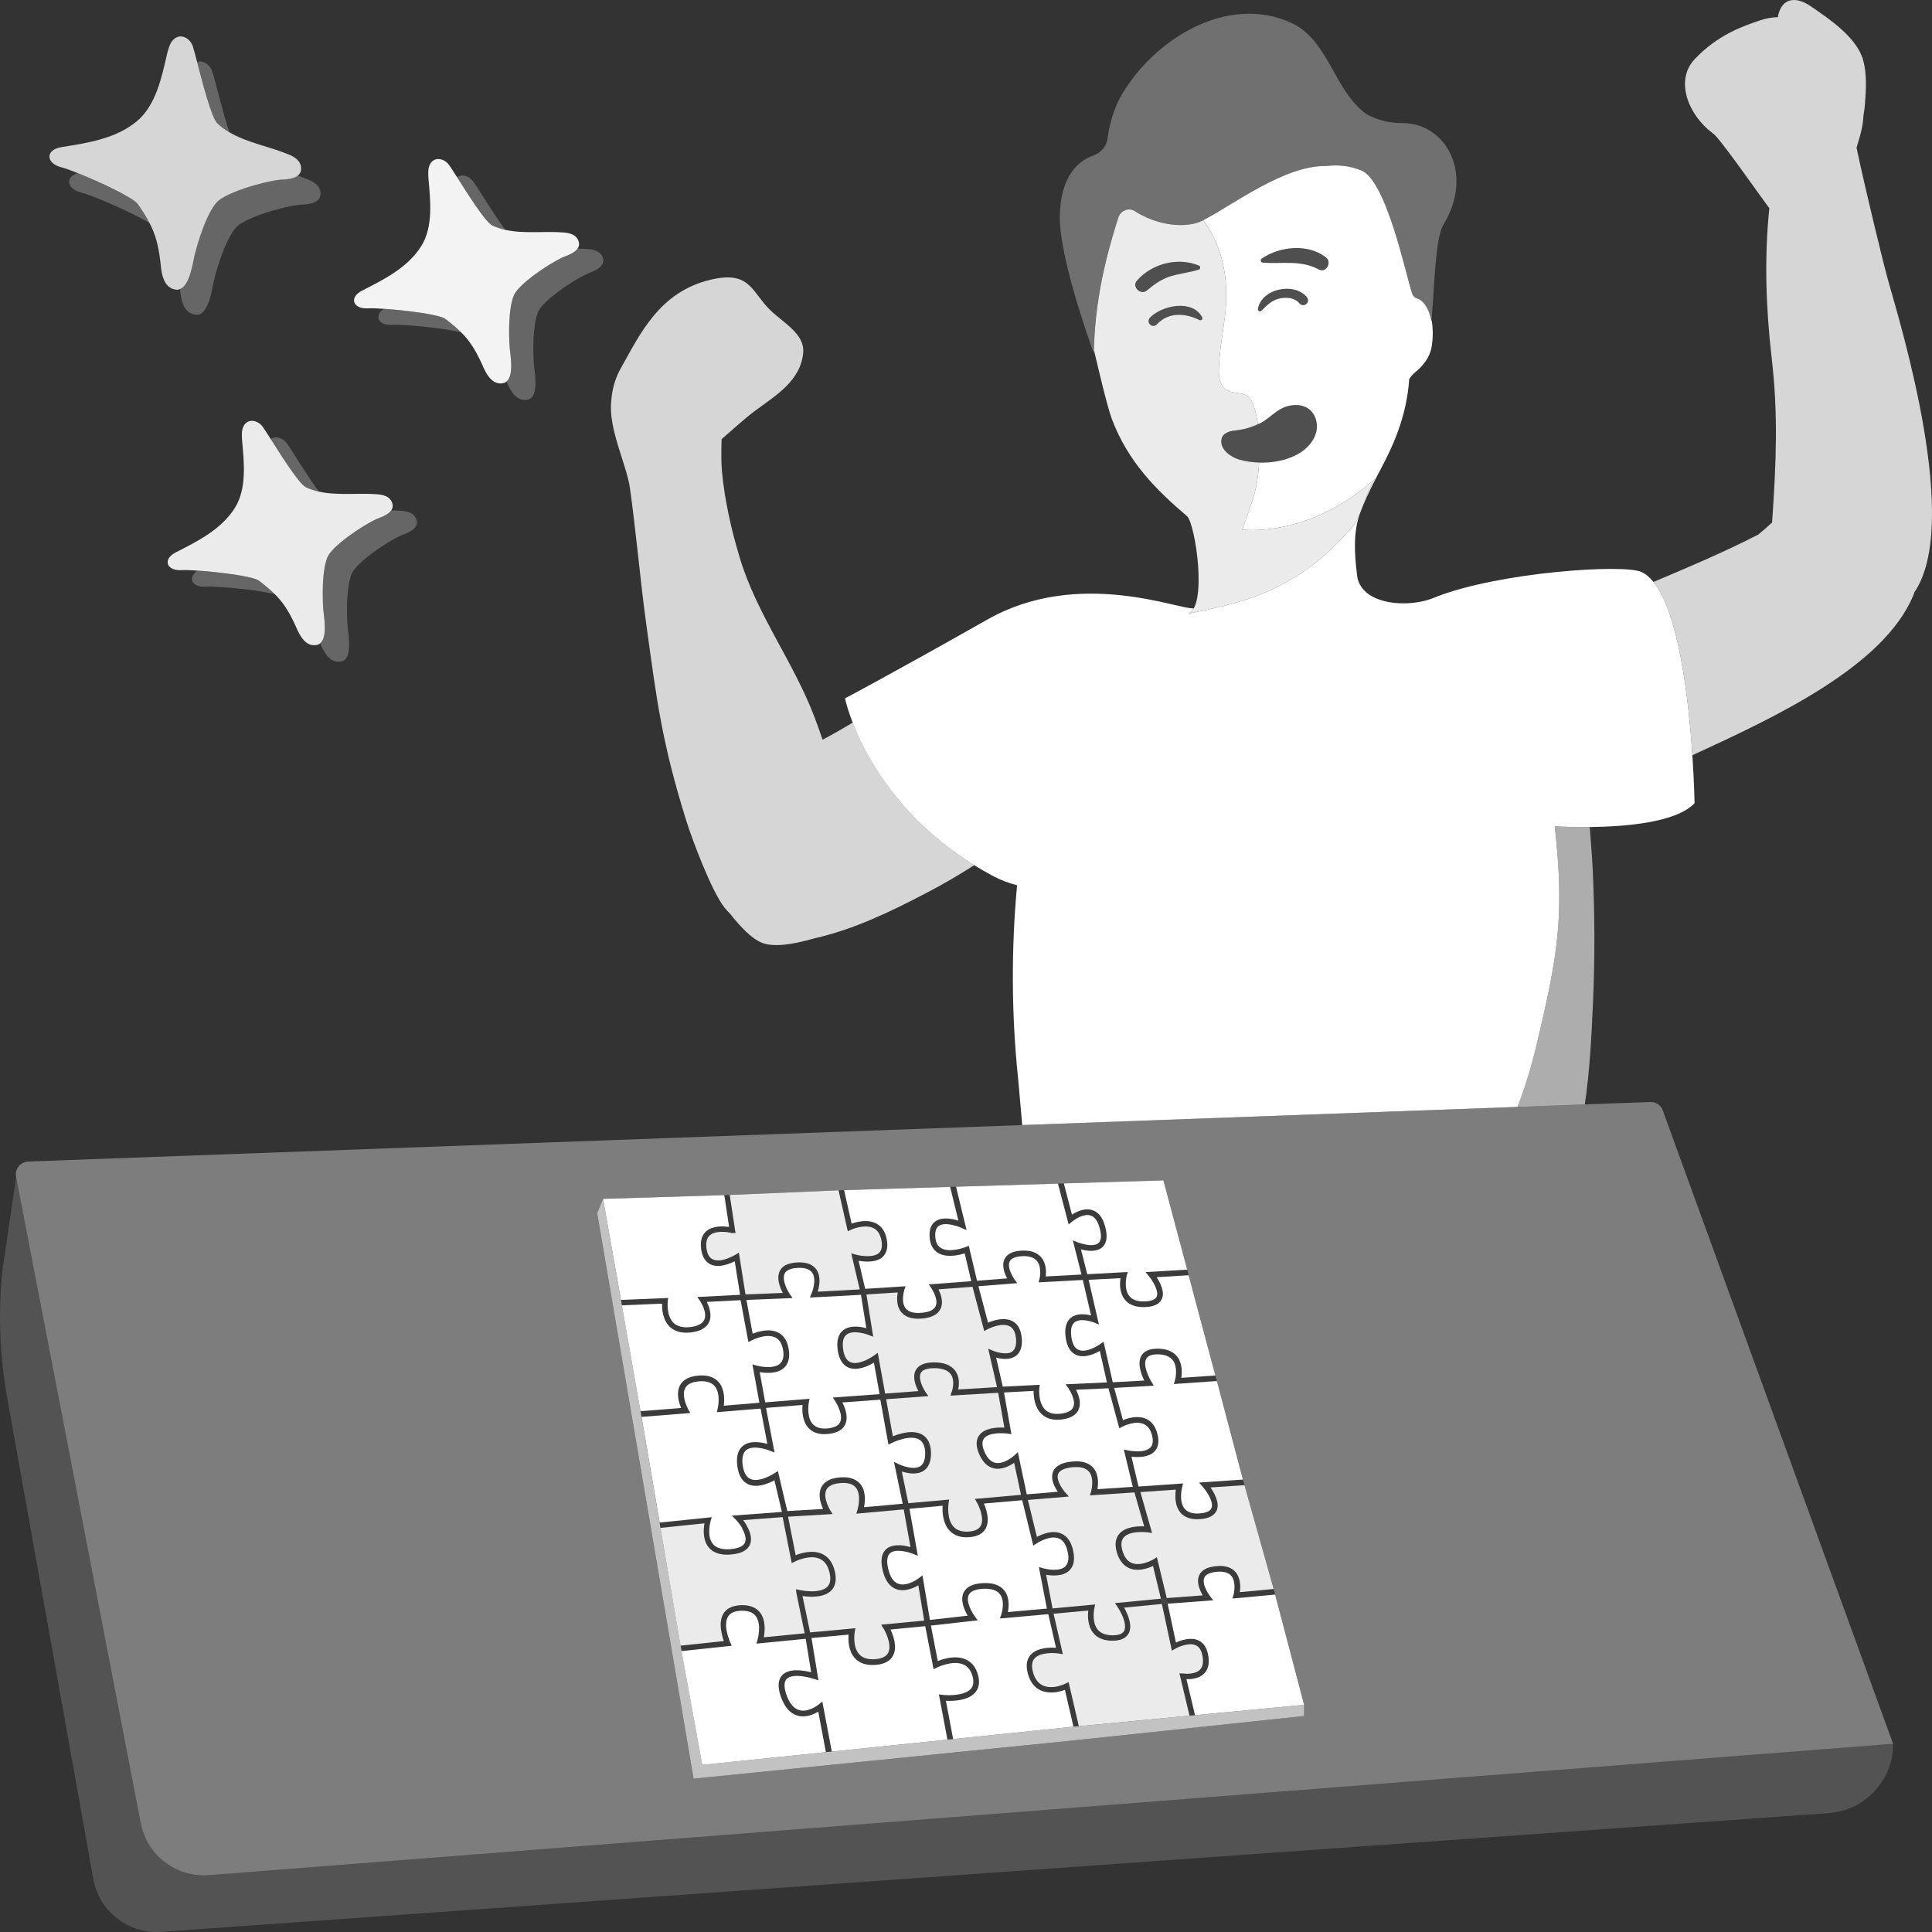 <svg viewBox="0 0 300 300" xmlns="http://www.w3.org/2000/svg"><rect x="0" y="0" width="300" height="300" fill="#333333" stroke="none"/><g fill="#fff"><path d="m 247.34 156.13 c -.22 4.86 -.48 10.16 -1.25 15.36 l -10.44 .39 c .02 -.06 .05 -.13 .07 -.19 .27 -.71 .52 -1.42 .77 -2.14 .27 -.78 .53 -1.58 .77 -2.38 .22 -.7 .43 -1.4 .62 -2.12 0 0 .01 -.01 .01 -.02 .08 -.28 .16 -.57 .22 -.86 .18 -.63 .34 -1.27 .49 -1.92 3.26 -13.8 4.4 -19.78 2.82 -33.95 0 0 2.3 .16 5.44 .12 .18 2.63 .35 4.44 .44 6.28 .35 7.14 .37 14.29 .04 21.43 z" opacity=".6"/><path d="m 222.28 49.86 c -.38 -1.93 -1.26 -3.33 -2.47 -3.6 -.06 -.01 -.43 -.35 -.5 -.57 -1.02 -3 -4 -17.62 -7.93 -19.22 -1.82 -.74 -3.61 -.91 -5.39 -.69 -6.59 -.16 -14.6 6.11 -19.3 8.49 -2.4 1.21 -6.86 .87 -10.5 -1.49 -.95 -.61 -2.22 -.06 -2.55 1.01 -1.03 3.36 -3.69 11.46 -3.78 20.94 0 0 .04 .17 .1 .45 -1.2 -3.3 -5.43 -15.42 -5.39 -21.46 .05 -6.63 3.1 -8.85 5.23 -9.59 1.17 -.41 2.03 -1.43 2.19 -2.66 .27 -2.15 .89 -4.21 1.82 -6.1 5.03 -9.2 16.83 -16.52 26.91 -11.72 5.7 2.81 6.42 10.53 11.58 14.15 1.63 .87 3.5 1.32 5.41 1.31 6.93 -.03 11.18 8.01 6.44 15.74 -1.3 2.12 -1.41 9.71 -1.87 15 z" opacity=".3"/><path d="m 97.84 75.9 c -.53 -3.76 -3.43 -9.39 -2.92 -13.64 .11 -1.73 .57 -3.47 1.46 -5.04 2.95 -5.23 5.94 -11.87 13.93 -13.78 6.17 -1.48 6.36 1.84 9.24 4.66 2.08 2.04 5.4 3.72 5.17 6.62 -.35 4.4 -4.28 6.7 -7.44 9.04 -1.73 1.28 -3.45 2.91 -5.23 4.43 -.04 1.71 -.09 3.41 .06 5.05 .43 4.57 1.46 9.06 2.78 13.44 2.68 8.85 8.43 16.23 11.66 24.88 .39 1.04 .79 2.15 1.18 3.3 1.59 -.83 3.14 -1.73 4.68 -2.66 2.02 5.22 7.12 14.84 18.88 22.14 -2.41 1.53 -4.85 2.98 -7.34 4.26 -5.65 2.98 -11.46 5.74 -17.35 7.07 -2.25 .62 -5.23 1.41 -7.58 .94 -1.82 -.36 -3.57 -2.27 -4.76 -3.63 -.28 -.31 -.54 -.64 -.79 -.98 -.33 -.33 -.66 -.68 -.97 -1.07 -2.01 -2.54 -5 -10.5 -5.97 -13.6 -3.75 -12.06 -4.53 -18.36 -6.24 -30.87 -.85 -6.23 -1.58 -14.34 -2.46 -20.57 z" opacity=".8"/><path d="m 192.87 82.23 s 1.58 -4.09 2.09 -6.22 c .28 -1.19 .47 -2.65 .56 -4.18 -1.09 -.04 -2.17 -.19 -3.15 -.48 -1.05 -.3 -3.13 -1.52 -2.67 -3.29 .13 -.49 .6 -.83 1.08 -1.01 .48 -.17 1 -.2 1.51 -.27 1.05 -.14 2.07 -.45 3.03 -.9 -.14 -.98 -.33 -1.9 -.59 -2.69 -.2 -.62 -.47 -1.26 -1 -1.65 -.93 -.7 -2.33 -.37 -3.31 -1 -1 -.65 -1.19 -2.02 -1.16 -3.21 .08 -2.74 .6 -5.43 .94 -8.14 .88 -7.15 -1.06 -11.82 -3.36 -15 -.05 .03 -.1 .05 -.14 .08 -2.41 1.21 -6.86 .86 -10.5 -1.49 -.95 -.61 -2.22 -.06 -2.55 1.01 -1.02 3.31 -3.61 11.24 -3.78 20.56 .56 2.42 2.06 8.8 2.78 10.72 2.53 6.68 6.87 10.99 11.67 15.08 1.28 1.09 3.27 14.28 .1 15.16 7.69 -1.57 17.2 -3.21 26.08 -14.13 1.17 -2.24 1.57 -4.43 2.99 -6.81 -10.43 9.32 -20.62 7.86 -20.62 7.86 z m -16.34 -38.64 c 2.32 -2.67 6.38 -3.71 9.64 -2.35 .25 .1 .28 .53 0 .62 -1.41 .44 -2.87 .59 -4.28 1 -1.51 .44 -2.64 1.28 -3.82 2.26 -.95 .78 -2.36 -.59 -1.54 -1.53 z m 9.74 6.12 c -2.12 -1.08 -4.78 -1.31 -6.58 .61 -.75 .82 -1.85 -.27 -1.08 -1.04 1.85 -1.87 6.57 -2.86 8.07 0 .13 .24 -.17 .56 -.41 .43 z" opacity=".9"/><path d="m 222.3 49.71 c -.01 .05 -.01 .1 -.02 .15 -.37 -1.93 -1.26 -3.33 -2.47 -3.6 -.06 -.02 -.42 -.35 -.5 -.57 -1.02 -3 -4 -17.62 -7.93 -19.22 -1.81 -.74 -3.6 -.91 -5.38 -.69 -6.53 -.16 -14.44 5.99 -19.16 8.41 .14 .2 .28 .41 .43 .62 1.82 2.73 3.31 6.5 3.13 11.81 -.03 .82 -.09 1.68 -.2 2.57 -.34 2.71 -.86 5.4 -.94 8.14 -.03 1.19 .16 2.56 1.16 3.21 .98 .63 2.38 .3 3.31 1 .53 .39 .8 1.03 1 1.65 .25 .74 .43 1.59 .57 2.51 .01 .06 .01 .12 .02 .18 .17 -.08 .33 -.15 .5 -.23 .42 -.23 .8 -.5 1.16 -.78 .87 -.67 1.66 -1.41 2.84 -1.77 1.13 -.34 2.43 -.31 3.38 .38 1.14 .82 1.53 2.44 1.14 3.78 -.4 1.35 -1.44 2.44 -2.65 3.16 -1.78 1.05 -4.01 1.48 -6.17 1.41 -.09 1.53 -.28 2.99 -.56 4.18 -.51 2.13 -2.09 6.22 -2.09 6.22 s 10.19 1.46 20.62 -7.86 c -.2 .34 -.37 .67 -.54 1 -.06 .11 -.11 .22 -.16 .33 -.1 .22 -.21 .44 -.3 .66 -.05 .13 -.11 .25 -.16 .38 -.08 .21 -.17 .42 -.25 .63 -.05 .13 -.1 .26 -.15 .38 -.1 .27 -.2 .54 -.3 .81 .75 -1.83 1.69 -3.69 2.75 -5.68 2.1 -3.94 4.04 -8.36 4.44 -13.99 .2 -.36 .49 -.72 .92 -1.08 1.17 -.95 2.31 -2.3 2.58 -4.04 .22 -1.45 .2 -2.85 -.02 -4.06 z m -20.57 -2.65 c -.67 -.82 -1.88 -.92 -2.86 -.75 -1.32 .23 -2.08 1.04 -2.99 1.93 -.23 .23 -.61 .04 -.55 -.28 .57 -3.15 5.55 -4.17 7.56 -1.87 .73 .83 -.47 1.82 -1.16 .97 z m 3.08 -5.21 c -2.93 -1.54 -5.62 -.83 -8.76 -1.07 -.28 -.02 -.39 -.44 -.16 -.6 2.81 -1.95 7.19 -2.39 10.01 -.21 .96 .74 .04 2.47 -1.09 1.88 z"/><path d="m 186.17 41.85 c -1.41 .44 -2.87 .59 -4.28 1.01 -1.5 .44 -2.63 1.28 -3.82 2.26 -.95 .78 -2.36 -.59 -1.54 -1.54 2.32 -2.67 6.38 -3.7 9.64 -2.35 .25 .1 .28 .53 0 .62 z" opacity=".14"/><path d="m 195.89 40.18 c 2.8 -1.95 7.18 -2.39 10.01 -.21 .95 .74 .03 2.47 -1.1 1.88 -2.93 -1.54 -5.62 -.82 -8.76 -1.07 -.29 -.02 -.39 -.44 -.16 -.6 z" opacity=".14"/><path d="m 196.98 64.87 c .87 -.67 1.67 -1.41 2.85 -1.77 1.12 -.34 2.42 -.31 3.38 .38 1.14 .82 1.53 2.44 1.14 3.79 s -1.44 2.43 -2.65 3.15 c -2.68 1.59 -6.38 1.79 -9.32 .94 -1.05 -.3 -3.13 -1.52 -2.67 -3.29 .13 -.49 .6 -.84 1.08 -1.01 s 1 -.21 1.51 -.27 c 1.23 -.16 2.43 -.55 3.53 -1.13 .42 -.22 .8 -.49 1.16 -.77 z" opacity=".14"/><path d="m 297.26 91.97 c -.04 .14 -.08 .28 -.14 .42 -4.57 11.12 -21.57 19.02 -34.33 24.88 -.56 -8.55 -2.08 -22.02 -6.04 -26.91 5.61 -2.36 11.15 -4.71 16.28 -7.36 .74 -.6 1.45 -1.23 2.14 -1.87 .67 -9.74 .93 -16.87 -.06 -25.5 -.91 -7.87 -1.16 -15.56 -.37 -23.31 -.11 -.15 -.22 -.29 -.33 -.44 -1.01 -1.33 -7.34 -10.4 -8.36 -11.12 -.02 0 -.03 .01 -.05 .01 -.03 -.04 -.06 -.08 -.09 -.12 -3.61 -2.65 -5.93 -8.06 -2.79 -11.43 3.6 -3.85 7.69 -5.21 10.1 -6.03 .94 -.33 1.93 -.51 2.85 -.52 .02 -.19 .05 -.37 .11 -.56 .76 -2.65 2.98 -2.52 4.96 -1.16 2.92 2 7.19 4.86 8.17 8.39 .58 2.08 .46 4.55 .29 6.67 -.04 .57 -.12 1.27 -.25 2.02 -.04 .79 -.16 1.63 -.39 2.55 -.2 .74 -.43 1.54 -.68 2.36 1.27 6.01 4.07 17.63 4.95 20.76 2.06 7.28 11.29 37.64 4.03 48.27 z" opacity=".8"/><path d="m 87.51 39.9 c -2.44 1.11 -7.05 4.29 -7.73 5.99 -.85 2.11 -.79 6.07 -.63 8.21 .06 .75 .71 4.21 -.5 5.14 .52 1.18 1.47 3.31 3.4 2.79 1.72 -.47 .92 -4.54 .86 -5.36 -.16 -2.15 -.21 -6.11 .63 -8.21 .68 -1.7 5.28 -4.88 7.73 -5.99 .42 -.19 2.65 -.82 2.39 -2.21 -.27 -1.41 -1.81 -1.54 -2.38 -1.59 -.51 -.04 -1.04 -.06 -1.58 -.07 -.54 .77 -1.86 1.16 -2.18 1.3 z" opacity=".25"/><path d="m 76.43 34.99 c .64 .32 1.33 .53 2.03 .69 -1.78 -2.39 -4.11 -6.29 -4.99 -7.52 -.55 -.77 -1.71 -1.22 -2.49 -.64 1.73 2.71 4.38 6.92 5.45 7.47 z" opacity=".25"/><path d="m 59.6 47.95 c -1.56 1.07 -.87 2.63 1.27 2.5 1.75 -.11 7.91 .46 10.74 1.17 -.67 -.66 -1.45 -1.32 -2.44 -2.08 -.89 -.69 -6.16 -1.36 -9.57 -1.58 z" opacity=".25"/><path d="m 57.12 47.88 c .51 -.03 1.41 0 2.48 .07 3.41 .23 8.68 .89 9.57 1.58 1 .77 1.77 1.42 2.44 2.08 1.26 1.25 2.11 2.54 3.11 4.67 .47 1 1.41 3.77 3.57 3.18 .14 -.04 .25 -.14 .36 -.22 1.21 -.94 .56 -4.39 .5 -5.14 -.16 -2.15 -.22 -6.11 .63 -8.21 .68 -1.7 5.28 -4.88 7.73 -5.99 .32 -.14 1.64 -.53 2.18 -1.3 .18 -.26 .28 -.56 .21 -.91 -.27 -1.41 -1.81 -1.54 -2.38 -1.59 -2.85 -.24 -6.17 .24 -9.06 -.41 -.7 -.16 -1.39 -.37 -2.03 -.69 -1.07 -.54 -3.72 -4.75 -5.45 -7.47 -.53 -.83 -.98 -1.53 -1.26 -1.93 -.73 -1.03 -2.54 -1.48 -3.11 .3 -.15 .46 -.12 1.31 -.08 1.79 .29 3.36 .79 7.51 -1.14 10.56 -2.09 3.31 -5.79 5.16 -9.17 6.88 -2.07 1.05 -1.42 2.89 .9 2.75 z" opacity=".94"/><path d="m 58.57 80.55 c -2.44 1.11 -7.05 4.29 -7.73 5.99 -.85 2.11 -.79 6.07 -.63 8.21 .06 .75 .71 4.21 -.5 5.14 .52 1.18 1.47 3.31 3.4 2.79 1.72 -.47 .92 -4.54 .86 -5.36 -.16 -2.15 -.21 -6.11 .63 -8.21 .68 -1.7 5.28 -4.88 7.73 -5.99 .42 -.19 2.65 -.82 2.39 -2.21 -.27 -1.41 -1.81 -1.54 -2.38 -1.59 -.51 -.04 -1.04 -.06 -1.58 -.07 -.54 .77 -1.86 1.16 -2.18 1.3 z" opacity=".25"/><path d="m 47.49 75.65 c .64 .32 1.33 .53 2.03 .69 -1.78 -2.39 -4.11 -6.29 -4.99 -7.52 -.55 -.77 -1.71 -1.22 -2.49 -.64 1.73 2.71 4.38 6.92 5.45 7.47 z" opacity=".25"/><path d="m 30.66 88.6 c -1.56 1.07 -.87 2.63 1.27 2.5 1.75 -.11 7.91 .46 10.74 1.17 -.67 -.66 -1.45 -1.32 -2.44 -2.08 -.89 -.69 -6.16 -1.36 -9.57 -1.58 z" opacity=".25"/><path d="m 28.18 88.53 c .51 -.03 1.41 0 2.48 .07 3.41 .23 8.68 .89 9.57 1.58 1 .77 1.77 1.42 2.44 2.08 1.26 1.25 2.11 2.54 3.11 4.67 .47 1 1.41 3.77 3.57 3.18 .14 -.04 .25 -.14 .36 -.22 1.21 -.94 .56 -4.39 .5 -5.14 -.16 -2.15 -.22 -6.11 .63 -8.21 .68 -1.7 5.28 -4.88 7.73 -5.99 .32 -.14 1.64 -.53 2.18 -1.3 .18 -.26 .28 -.56 .21 -.91 -.27 -1.41 -1.81 -1.54 -2.38 -1.59 -2.85 -.24 -6.17 .24 -9.06 -.41 -.7 -.16 -1.39 -.37 -2.03 -.69 -1.07 -.54 -3.72 -4.75 -5.45 -7.47 -.53 -.83 -.98 -1.53 -1.26 -1.93 -.73 -1.03 -2.54 -1.48 -3.11 .3 -.15 .46 -.12 1.31 -.08 1.79 .29 3.36 .79 7.51 -1.14 10.56 -2.09 3.31 -5.79 5.16 -9.17 6.88 -2.07 1.05 -1.42 2.89 .9 2.75 z" opacity=".9"/><path d="m 43.54 27.89 c -2.89 .32 -8.69 2.07 -9.96 3.59 -1.58 1.89 -2.84 5.99 -3.39 8.26 -.19 .79 -.68 4.57 -2.24 5.13 .14 1.39 .41 3.9 2.57 4.01 1.93 .09 2.47 -4.38 2.68 -5.24 .55 -2.27 1.82 -6.37 3.39 -8.26 1.27 -1.52 7.08 -3.27 9.96 -3.59 .5 -.06 3.01 .04 3.2 -1.48 .2 -1.54 -1.35 -2.2 -1.93 -2.44 -.51 -.22 -1.05 -.41 -1.61 -.6 -.81 .61 -2.31 .57 -2.68 .61 z" opacity=".25"/><path d="m 33.75 19.14 c .55 .55 1.19 .99 1.86 1.39 -1.03 -3.05 -2.14 -7.85 -2.64 -9.41 -.31 -.98 -1.35 -1.83 -2.35 -1.49 .88 3.38 2.2 8.6 3.13 9.51 z" opacity=".25"/><path d="m 12.08 26.88 c -1.96 .58 -1.78 2.42 .48 3 1.84 .48 8 3.12 10.68 4.79 -.47 -.91 -1.05 -1.84 -1.82 -2.96 -.69 -1.01 -5.9 -3.46 -9.34 -4.83 z" opacity=".25"/><path d="m 9.55 25.98 c .54 .14 1.45 .47 2.53 .9 3.44 1.37 8.65 3.82 9.34 4.83 .77 1.12 1.36 2.06 1.82 2.96 .89 1.71 1.33 3.32 1.65 5.85 .15 1.19 .19 4.35 2.62 4.47 .16 .01 .3 -.06 .44 -.11 1.56 -.56 2.04 -4.34 2.24 -5.13 .55 -2.27 1.82 -6.37 3.39 -8.26 1.27 -1.52 7.08 -3.27 9.96 -3.59 .37 -.04 1.87 0 2.68 -.61 .27 -.21 .47 -.49 .52 -.87 .2 -1.54 -1.35 -2.2 -1.93 -2.44 -2.86 -1.2 -6.44 -1.81 -9.21 -3.45 -.67 -.4 -1.31 -.84 -1.86 -1.39 -.92 -.92 -2.25 -6.14 -3.13 -9.51 -.27 -1.03 -.5 -1.9 -.66 -2.41 -.41 -1.31 -2.13 -2.37 -3.31 -.73 -.31 .43 -.56 1.31 -.68 1.82 -.83 3.56 -1.7 8 -4.7 10.51 -3.26 2.72 -7.68 3.38 -11.74 4.03 -2.49 .4 -2.43 2.5 .01 3.13 z" opacity=".8"/><path d="m 293.97 270.79 c 0 5.65 -4.37 10.35 -10.01 10.75 l -258.92 18.44 c -5.1 .36 -9.65 -3.18 -10.55 -8.22 l -13.38 -74.75 c -1.16 -6.48 -1.41 -13.08 -.75 -19.63 l 2.15 -14.65 19.36 100.39 c .96 4.99 5.52 8.47 10.59 8.07 z" opacity=".16"/><path d="m 258.21 172.44 c -.3 -.82 -1.08 -1.35 -1.95 -1.32 l -10.17 .37 -10.44 .39 -76.92 2.82 -154.34 5.66 c -1.22 .04 -2.12 1.17 -1.89 2.37 l 19.36 100.38 c .96 4.99 5.52 8.47 10.59 8.07 l 261.51 -20.4 -35.76 -98.34 z m -55.71 94.02 l -36.27 3.84 -58.53 5.89 -3.07 -18.07 -11.9 -69.75 .91 -2.21 18.83 -.58 .84 -.03 16.9 -.72 .86 -.03 16.47 -.5 .91 -.03 15.83 -.48 .91 -.03 15.46 -.47 3.7 13.86 .22 .87 4.15 15.57 .24 .86 4.04 15.3 .24 .87 4.53 16.12 .24 .86 h -.01 l 4.5 17.12 z" opacity=".36"/><path d="m 263.13 124.72 c -2.85 3.02 -10.83 3.65 -16.27 3.7 -3.14 .04 -5.44 -.12 -5.44 -.12 1.58 14.17 .44 20.15 -2.82 33.95 -.15 .65 -.31 1.29 -.49 1.92 -.06 .29 -.14 .58 -.22 .86 0 .01 -.01 .02 -.01 .02 -.19 .72 -.4 1.42 -.62 2.12 -.24 .81 -.5 1.6 -.77 2.38 -.25 .72 -.5 1.44 -.77 2.14 -.02 .06 -.05 .13 -.07 .19 l -76.92 2.82 c -.26 -2.68 -.44 -5.27 -.67 -7.52 -1.01 -9.87 -1.04 -19.84 -.13 -29.72 -1.32 -.34 -2.54 -.8 -3.6 -1.36 -19.67 -10.48 -23.12 -27.66 -23.12 -27.66 s 6.47 -3.39 22.17 -12.27 c 14.2 -8.03 29.89 -1.4 31.99 -1.71 -.25 .44 -.56 .74 -.95 .85 7.69 -1.57 17.2 -3.21 26.08 -14.13 .14 -.27 .26 -.53 .38 -.8 .07 -.13 .12 -.27 .18 -.41 .04 -.1 .09 -.2 .13 -.31 -1.05 2.85 -.9 6.25 -.48 9.52 .24 3.14 3.65 4.51 7.2 4.51 1.82 0 3.68 -.36 5.15 -1.03 9.84 -3.82 29.05 -5.12 31.83 -3.84 .67 .31 1.29 .83 1.86 1.54 3.96 4.89 5.48 18.36 6.04 26.91 .29 4.37 .34 7.45 .34 7.45 z"/><path d="m 201.73 47.06 c -.67 -.82 -1.88 -.92 -2.86 -.75 -1.32 .23 -2.08 1.04 -2.99 1.93 -.23 .23 -.61 .04 -.55 -.28 .57 -3.15 5.55 -4.17 7.56 -1.87 .73 .83 -.47 1.82 -1.16 .97 z" opacity=".14"/><path d="m 186.27 49.71 c -2.12 -1.08 -4.78 -1.31 -6.58 .61 -.75 .82 -1.85 -.27 -1.08 -1.04 1.85 -1.87 6.57 -2.86 8.07 0 .13 .24 -.17 .56 -.41 .43 z" opacity=".14"/><path d="m 136.48 194.56 v .01 c -.1 .09 -.23 .17 -.36 .23 -.47 .23 -1.1 .28 -1.7 .25 -.17 -.01 -.33 -.02 -.49 -.04 h -.06 c -.31 -.04 -.59 -.1 -.81 -.15 -.07 -.02 -.13 -.03 -.19 -.05 l -.69 -.19 1.32 5.6 -6.52 .35 c .25 -.85 .54 -2.37 -.21 -3.44 -.56 -.8 -1.56 -1.17 -2.99 -1.1 -.28 .01 -.53 .04 -.75 .09 -.18 .03 -.35 .07 -.52 .13 -.06 .02 -.13 .04 -.2 .07 -.1 .03 -.18 .07 -.27 .12 h -.08 l -.08 .08 c -.51 .3 -.83 .74 -.96 1.31 -.24 1.03 .26 2.22 .63 2.94 l -5.79 .23 -1.03 -6.49 -.54 .33 c -.03 .01 -3.01 1.84 -4.09 .2 -.21 -.3 -.35 -.73 -.41 -1.27 -.02 -.18 -.03 -.35 -.03 -.5 0 -.27 .04 -.51 .11 -.72 .08 -.3 .23 -.54 .44 -.72 .93 -.83 2.82 -.51 3.3 -.4 l .04 .03 h .66 l -.47 -3.09 -.43 -2.82 16.9 -.72 1.43 6.35 h .01 l .47 -.22 c .02 -.01 2.11 -.96 3.51 -.26 .62 .31 1.02 .89 1.21 1.78 .02 .05 .03 .11 .04 .17 .16 .89 .02 1.53 -.4 1.91 z" opacity=".9"/><path d="m 183.81 259.86 l -.67 -.02 1.57 6.57 -16.42 1.56 -.11 .01 -.66 .06 -1.59 -6.85 -.48 .24 c -.12 .06 -3.01 1.47 -4.46 -.49 v -.04 l -.09 -.09 c -.21 -.32 -.38 -.72 -.5 -1.17 -.26 -.94 -.17 -1.66 .26 -2.13 .86 -.97 3.02 -.87 3.77 -.75 l .61 .1 -1.44 -6.28 5.39 -.5 c -.1 .82 -.12 2.36 .76 3.47 .66 .82 1.67 1.23 3.05 1.22 1.78 -.02 2.4 -.82 2.6 -1.48 l .02 -.07 c .21 -.77 .02 -1.79 -.57 -3.02 -.1 -.21 -.2 -.4 -.29 -.57 l 5.86 -.57 1.55 7.26 .5 -.29 c .53 -.31 2.14 -1.02 3.19 -.56 .53 .23 .86 .72 1.03 1.51 .04 .16 .07 .33 .09 .52 v .03 c .08 .79 -.08 1.39 -.48 1.77 -.65 .62 -1.87 .65 -2.54 .56 z" opacity=".9"/><path d="m 192.52 247.23 c .05 -.36 .09 -.87 .03 -1.4 -.02 -.19 -.06 -.38 -.11 -.57 -.08 -.3 -.2 -.59 -.37 -.86 -.06 -.09 -.12 -.18 -.19 -.26 -.6 -.71 -1.53 -1.04 -2.76 -.97 -.11 .01 -.21 .02 -.32 .03 -.34 .03 -.65 .09 -.94 .16 -.14 .04 -.27 .08 -.39 .13 -.2 .08 -.38 .17 -.54 .28 -.24 .16 -.43 .36 -.58 .58 -.06 .09 -.11 .19 -.16 .29 -.03 .07 -.05 .14 -.07 .2 -.27 .88 .11 1.91 .51 2.65 .04 .08 .08 .16 .12 .23 h .01 v .01 l -5.47 .41 -.12 .01 -.02 -.08 -1.51 -6.27 -.52 .33 c -.08 .04 -1.92 1.14 -3.34 .59 -.7 -.27 -1.2 -.92 -1.49 -1.93 -.27 -.9 -.2 -1.6 .21 -2.07 .99 -1.14 3.69 -.78 3.72 -.77 l .08 .01 .59 .08 -1.81 -6.35 5.5 -.38 c -.03 .2 -.05 .45 -.06 .72 -.02 .38 -.01 .81 .07 1.25 .02 .11 .05 .22 .08 .33 .02 .11 .05 .22 .1 .33 .04 .11 .08 .21 .13 .32 v .01 c .11 .2 .23 .4 .38 .58 v .01 c .07 .09 .15 .17 .23 .24 .16 .15 .35 .28 .54 .39 .62 .34 1.41 .48 2.38 .39 .67 -.05 1.22 -.2 1.64 -.43 .21 -.12 .38 -.25 .53 -.41 .14 -.15 .26 -.33 .34 -.53 .46 -1.14 -.33 -2.6 -.98 -3.54 l 4.36 -.29 .92 -.06 4.53 16.12 z" opacity=".9"/><path d="m 202.5 264.72 v 1.74 l -36.27 3.84 -58.53 5.89 -3.07 -18.07 -11.9 -69.75 .91 -2.21 2.78 15.69 h .01 l .07 .41 .07 .42 2.89 16.45 .04 .2 .08 .46 .03 .21 2.81 16.42 .14 .83 3.13 18.29 .15 .83 .05 .3 3.16 17.37 19.23 -1.97 .21 -.03 h .02 l .21 -.02 .23 -.02 .22 -.02 17.96 -1.85 .21 -.02 .23 -.02 .22 -.03 .22 -.02 18.69 -1.92 .47 -.04 .37 -.04 .66 -.06 .11 -.01 16.41 -1.56 .84 -.08 z" opacity=".7"/><path d="m 167.17 268.07 l -.01 .01 -.93 .09 z" opacity=".7"/><path d="m 166.7 268.12 l -18.7 1.92 -1.12 -5.94 c 1.17 .06 3.46 -.03 4.55 -1.29 .6 -.69 .74 -1.61 .43 -2.73 -.32 -1.18 -.96 -1.99 -1.9 -2.4 -1.53 -.69 -3.4 -.13 -4.34 .25 l -1.07 -5.51 7.27 -.82 -.46 -.62 c -.4 -.53 -1.42 -2.27 -.95 -3.3 .27 -.57 1 -.9 2.17 -.97 1.29 -.08 2.2 .2 2.69 .84 .8 1.04 .33 2.79 .22 3.13 l -.22 .64 7.12 -.64 .39 -.03 1.2 5.22 c -.98 -.07 -2.93 -.03 -3.93 1.08 -.63 .7 -.78 1.68 -.45 2.91 .14 .51 .33 .96 .57 1.35 l .07 .11 c 1.3 1.93 3.69 1.62 5.12 1.08 l 1.33 5.73 z"/><path d="m 128.27 272.07 l -19.23 1.98 -3.22 -17.67 7.8 -.83 -.24 -.53 c -.01 -.03 -1.41 -3.14 -.03 -4.36 l .12 -.1 c .39 -.28 .94 -.43 1.62 -.45 1.05 -.03 1.8 .24 2.25 .82 .99 1.28 .3 3.66 .29 3.69 l -.17 .6 7.65 -.75 .45 2.75 .4 2.45 c -1.17 -.3 -3.37 -.67 -4.46 .41 -.68 .69 -.78 1.78 -.29 3.25 .58 1.71 1.45 2.74 2.63 3.07 1.27 .37 2.54 -.21 3.22 -.62 l 1.19 6.3 z"/><path d="m 150.76 262.23 c -.94 1.09 -3.48 1.06 -4.37 .95 l -.6 -.08 1.33 7.03 -17.96 1.85 -1.47 -7.77 -.58 .48 c -.16 .13 -1.64 1.25 -3 .86 -.87 -.25 -1.56 -1.09 -2.03 -2.5 -.37 -1.13 -.35 -1.92 .08 -2.35 1.05 -1.05 4.2 -.01 4.24 0 l .69 .23 -1.08 -6.58 5.76 -.53 c -.07 .87 -.04 2.54 .98 3.66 .74 .81 1.83 1.16 3.25 1.04 1.35 -.12 2.26 -.61 2.69 -1.48 .68 -1.32 .02 -3.08 -.42 -4.01 l 5.4 -.52 1.3 6.69 .52 -.27 c .03 -.01 2.45 -1.21 4.12 -.46 .69 .31 1.16 .92 1.41 1.83 .23 .82 .14 1.47 -.25 1.92 z"/><path d="m 128.95 272 l -.23 .02 -.21 .03 z"/><path d="m 174.13 250.57 c .5 1.05 .68 1.91 .5 2.47 l -.02 .06 c -.08 .25 -.35 .82 -1.79 .83 -1.08 .01 -1.89 -.29 -2.38 -.9 -.98 -1.22 -.51 -3.3 -.51 -3.32 l .13 -.57 -6.62 .62 -1 -5.23 c .92 .16 2.59 .28 3.58 -.64 .71 -.66 .92 -1.71 .62 -3.1 s -.94 -2.3 -1.9 -2.68 c -1.35 -.55 -2.92 .11 -3.73 .54 l -1.4 -5.74 6.36 -.53 -.58 -.66 s -.58 -.66 -.92 -1.44 c -.17 -.39 -.34 -.95 -.16 -1.41 .1 -.26 .32 -.47 .64 -.64 .37 -.19 .87 -.32 1.49 -.39 1.27 -.14 2.17 .09 2.67 .69 .84 1.01 .37 2.85 .32 3.06 l -.19 .61 6.92 -.46 1.51 5.28 c -1.02 -.05 -2.89 .03 -3.85 1.13 -.62 .71 -.75 1.68 -.4 2.89 .37 1.29 1.06 2.13 2.03 2.51 1.32 .51 2.82 -.03 3.59 -.39 l 1.06 4.4 .16 .68 -7.13 .69 .4 .58 s .3 .44 .59 1.05 z" opacity=".9"/><path d="m 186.2 230.21 h -.01 l .58 .67 c .11 .12 .29 .34 .49 .62 .52 .76 1.17 1.94 .86 2.68 -.23 .57 -1.09 .77 -1.76 .82 -1.11 .1 -1.92 -.14 -2.4 -.71 -.97 -1.15 -.41 -3.31 -.4 -3.34 l .15 -.6 -6.92 .48 -1.1 -4.64 c .94 .11 2.64 .15 3.56 -.79 .61 -.62 .77 -1.52 .49 -2.67 -.29 -1.2 -.88 -2.01 -1.77 -2.41 -1.28 -.58 -2.82 -.12 -3.6 .2 l -1.36 -5.01 6.15 -.34 -.38 -.63 c -.02 -.03 -1.44 -2.41 -.79 -3.56 .25 -.45 .83 -.68 1.74 -.68 h .04 c 1.11 .01 1.9 .33 2.36 .94 .81 1.09 .38 2.87 .33 3.06 l -.18 .61 5.49 -.38 1.19 -.08 4.04 15.3 -.86 .06 z"/><path d="m 178.43 198.2 c .65 .79 1.54 2.34 1.18 3.14 -.2 .45 -.81 .7 -1.81 .74 -1.14 .05 -1.96 -.22 -2.44 -.83 -.87 -1.08 -.46 -2.94 -.41 -3.15 l .16 -.58 -6.28 .34 -.98 -3.86 h .01 c .11 .03 .24 .06 .36 .09 .59 .13 1.28 .2 1.91 .07 .1 -.02 .19 -.04 .28 -.07 .1 -.03 .2 -.07 .3 -.12 .16 -.07 .3 -.16 .44 -.28 .69 -.61 .86 -1.64 .5 -3.07 -.23 -.93 -.58 -1.63 -1.05 -2.11 -.19 -.19 -.4 -.34 -.63 -.46 -.11 -.05 -.23 -.1 -.35 -.14 -.49 -.16 -.99 -.15 -1.46 -.05 -.33 .07 -.65 .19 -.94 .32 -.29 .14 -.55 .29 -.77 .43 l -1.06 -4.09 -.2 -.76 15.46 -.47 3.7 13.86 -6.46 .38 z"/><path d="m 145.17 201.08 c .21 .55 .36 1.23 .1 1.76 -.27 .57 -.99 .91 -2.15 1.01 -1.2 .11 -2.04 -.12 -2.49 -.69 -.79 -1 -.23 -2.79 -.22 -2.81 l .2 -.62 -1.19 .08 -5.08 .32 v -.01 l -1.02 -4.35 c .96 .17 2.71 .32 3.72 -.58 .32 -.29 .54 -.66 .65 -1.1 .12 -.45 .12 -.98 .01 -1.59 0 -.04 -.01 -.08 -.02 -.12 0 -.03 -.01 -.07 -.02 -.09 -.06 -.28 -.14 -.54 -.24 -.78 s -.22 -.46 -.36 -.66 c -.28 -.39 -.63 -.69 -1.06 -.9 -.13 -.06 -.26 -.12 -.39 -.16 -.81 -.27 -1.71 -.2 -2.43 -.05 -.37 .08 -.7 .18 -.94 .27 l -.56 -2.5 -.61 -2.71 16.47 -.5 .3 1.25 .98 3.99 c -1.02 -.32 -2.55 -.6 -3.55 .1 -.69 .47 -1 1.3 -.92 2.45 .07 1.13 .5 1.95 1.27 2.44 1.34 .84 3.33 .36 4.18 .09 l 1.02 4.32 -6.6 .5 .43 .63 s .02 .02 .04 .06 c .08 .13 .3 .5 .48 .95 z"/><path d="m 148.82 189.54 l -.98 -3.99 -.3 -1.25 z"/><path d="m 170.57 193.02 c -.69 .61 -2.32 .23 -3.17 -.09 l -.81 -.33 1.34 5.31 -5.55 .3 v -.01 c .08 -.71 .1 -2 -.68 -2.94 -.65 -.79 -1.7 -1.14 -3.1 -1.06 -1.36 .08 -2.24 .52 -2.62 1.32 -.47 .98 -.01 2.2 .41 2.99 l -4.68 .36 -1.28 -5.43 -.48 .2 c -.26 .1 -2.58 .95 -3.86 .14 -.52 -.32 -.81 -.9 -.86 -1.74 -.05 -.64 .05 -1.12 .3 -1.45 .07 -.09 .15 -.17 .24 -.23 .29 -.2 .67 -.28 1.07 -.28 .37 0 .75 .06 1.1 .14 .12 .03 .24 .06 .35 .09 .14 .04 .27 .08 .39 .11 .09 .04 .17 .07 .24 .09 .21 .08 .34 .14 .35 .14 l .82 .36 -1.34 -5.51 -.3 -1.23 15.83 -.48 .23 .88 1.43 5.46 .54 -.45 s .02 -.02 .06 -.04 c .03 -.03 .09 -.07 .15 -.12 .49 -.35 1.69 -1.09 2.66 -.78 .67 .22 1.15 .92 1.44 2.09 .28 1.09 .2 1.82 -.22 2.19 z"/><path d="m 188.72 213.59 l -1.07 .07 -4.22 .29 c .12 -.77 .19 -2.18 -.59 -3.24 -.63 -.84 -1.66 -1.28 -3.06 -1.29 h -.05 c -1.25 0 -2.09 .38 -2.51 1.12 -.66 1.17 .01 2.9 .46 3.83 l -4.89 .27 -1.43 -6.3 -.54 .38 c -.21 .15 -2.1 1.42 -3.33 .89 -.3 -.12 -.55 -.35 -.73 -.68 -.1 -.17 -.18 -.37 -.24 -.59 -.07 -.21 -.12 -.46 -.16 -.73 -.11 -.81 -.06 -1.43 .16 -1.86 .06 -.11 .13 -.21 .21 -.3 .04 -.04 .08 -.08 .13 -.12 .92 -.73 2.76 -.07 2.98 .01 l .01 .01 h .01 l .78 .32 -1.6 -6.94 4.95 -.26 c -.12 .8 -.18 2.27 .67 3.33 .67 .83 1.74 1.23 3.19 1.16 1.35 -.06 2.22 -.48 2.56 -1.25 .49 -1.08 -.22 -2.49 -.81 -3.39 l 4.97 -.3 z"/><path d="m 121.13 211.74 c -1 .9 -3.17 .43 -3.61 .32 l -.68 -.19 1.08 5.95 -5.53 .46 c .11 -.88 .17 -2.53 -.77 -3.64 -.69 -.81 -1.76 -1.16 -3.17 -1.04 -1.42 .12 -2.38 .63 -2.86 1.51 -.11 .21 -.19 .42 -.23 .63 -.25 1.06 .13 2.24 .41 2.89 l -6.32 .5 -2.89 -16.44 6.25 -.26 c -.03 .85 .08 2.48 1.15 3.55 .64 .64 1.52 .96 2.6 .96 .26 0 .52 -.02 .81 -.05 1.43 -.19 2.36 -.74 2.75 -1.62 .48 -1.09 -.01 -2.39 -.37 -3.11 l 5.25 -.27 1.21 6.5 .53 -.27 c .09 -.05 2.26 -1.14 3.67 -.43 .63 .31 1.02 .97 1.19 1.95 .16 .97 0 1.67 -.47 2.09 z"/><path d="m 115.23 237.32 c .37 .66 .74 1.57 .44 2.22 l -.03 .06 c -.27 .51 -.98 .83 -2.1 .94 -1.34 .13 -2.29 -.13 -2.84 -.79 -1.03 -1.24 -.37 -3.54 -.36 -3.56 l .18 -.6 -8.09 .84 -2.81 -16.42 6.47 -.51 1.09 -.09 -.33 -.6 c -.07 -.13 -.7 -1.33 -.66 -2.43 .01 -.32 .08 -.61 .21 -.85 .32 -.6 1.04 -.95 2.15 -1.04 s 1.93 .16 2.42 .74 c 1.01 1.18 .49 3.42 .48 3.45 l -.14 .6 6.8 -.56 1.04 5.49 c -.95 -.27 -2.66 -.57 -3.75 .27 -.79 .61 -1.1 1.68 -.91 3.16 .19 1.46 .76 2.41 1.7 2.84 1.39 .63 3.16 -.13 4.06 -.63 l .95 4.02 .21 .9 -7.76 .58 .64 .65 s .48 .49 .88 1.16 l .03 .06 c .02 .03 .04 .06 .07 .12 z"/><path d="m 202.5 264.72 l -16.94 1.61 -.09 -.38 -1.24 -5.21 c .73 .02 1.92 -.08 2.71 -.84 .6 -.57 .84 -1.4 .73 -2.43 v -.04 c -.01 -.12 -.03 -.22 -.05 -.33 s -.04 -.21 -.06 -.31 c -.06 -.26 -.13 -.5 -.22 -.72 s -.2 -.41 -.33 -.59 c -.26 -.35 -.58 -.61 -.97 -.78 -1.19 -.52 -2.67 0 -3.44 .35 l -1.29 -6.03 1.53 -.11 5.55 -.42 v -.01 h -.01 l -.49 -.64 c -.06 -.08 -1.34 -1.8 -.89 -2.86 .03 -.06 .06 -.12 .1 -.18 .05 -.06 .09 -.11 .15 -.16 .32 -.3 .87 -.49 1.64 -.57 1.09 -.11 1.87 .11 2.31 .63 .83 .99 .37 2.83 .35 2.91 l -.18 .61 5.51 -.51 1.12 -.11 z"/><path d="m 165.94 215.64 c .12 .18 1.19 1.81 .71 2.87 -.17 .39 -.56 .68 -1.15 .85 -.24 .07 -.5 .12 -.79 .16 -1.05 .13 -1.87 -.08 -2.42 -.63 -1.04 -1.03 -.94 -2.95 -.91 -3.34 l .07 -.52 -5.74 .29 -1.03 -4.51 c .87 .23 2.16 .4 3.06 -.27 .67 -.49 .98 -1.33 .94 -2.5 0 -.1 -.01 -.21 -.03 -.31 -.12 -1.26 -.6 -2.13 -1.43 -2.58 -1.26 -.67 -2.95 -.13 -3.8 .23 l -1.49 -5.66 6.02 -.47 -.45 -.63 c -.01 -.02 -1.2 -1.74 -.72 -2.74 .23 -.48 .86 -.76 1.87 -.82 1.11 -.07 1.91 .19 2.37 .74 .82 .99 .41 2.73 .4 2.74 l -.14 .58 6.86 -.37 1.28 5.51 c -.88 -.22 -2.2 -.37 -3.11 .34 -.76 .6 -1.03 1.64 -.83 3.11 .2 1.41 .76 2.31 1.66 2.69 1.26 .54 2.83 -.17 3.64 -.63 l 1.11 4.89 -6.42 .29 .47 .66 z"/><path d="m 157.22 209.85 c -.77 .57 -2.29 .19 -2.98 -.09 l -.79 -.33 1.37 5.96 -6.03 .37 c .15 -.75 .23 -1.92 -.43 -2.86 -.62 -.89 -1.74 -1.35 -3.31 -1.35 -1.47 0 -2.43 .41 -2.86 1.22 -.56 1.06 .01 2.47 .42 3.24 l -5.17 .38 -1.14 -6.33 -.58 .42 c -.02 .02 -2.26 1.63 -3.66 1.04 -.6 -.25 -.99 -.93 -1.14 -2 -.16 -1.12 .02 -1.89 .53 -2.28 .9 -.71 2.77 -.21 3.42 .05 l .72 .28 -1.05 -6.57 4.86 -.31 c -.15 .82 -.22 2.09 .52 3.02 .64 .82 1.74 1.16 3.26 1.03 1.49 -.13 2.46 -.64 2.87 -1.52 .48 -1.02 .06 -2.23 -.33 -3.01 l 5.29 -.4 1.82 6.87 .49 -.27 c .02 -.01 2.19 -1.15 3.47 -.46 .56 .3 .88 .93 .97 1.88 l .01 .11 c 0 .05 .01 .1 .01 .13 .04 .86 -.16 1.46 -.58 1.77 z" opacity=".9"/><path d="m 142.94 227.65 c -1.04 .69 -2.94 -.09 -3.32 -.26 l -.8 -.38 1.35 6.49 -6 .54 c .03 -.16 .06 -.35 .08 -.56 .11 -.88 .08 -2.12 -.64 -3.02 -.16 -.19 -.33 -.36 -.52 -.48 -.65 -.47 -1.54 -.66 -2.66 -.57 -1.47 .12 -2.44 .63 -2.89 1.53 -.58 1.15 -.09 2.58 .27 3.37 l -5.56 .33 -1.46 -6.22 -.53 .35 c -.03 .01 -2.32 1.53 -3.75 .88 -.64 -.29 -1.04 -1.02 -1.19 -2.15 -.15 -1.15 .05 -1.94 .58 -2.35 1.09 -.84 3.36 0 3.62 .1 l .75 .3 -1.32 -6.93 5.67 -.46 c -.08 .87 -.06 2.5 .91 3.56 .7 .77 1.75 1.09 3.12 .94 .72 -.08 1.31 -.26 1.74 -.53 .39 -.24 .67 -.56 .85 -.94 .14 -.3 .21 -.64 .22 -1.01 .02 -.9 -.35 -1.81 -.66 -2.41 l 5.9 -.43 1.26 6.98 .53 -.27 c .29 -.14 2.88 -1.33 4.26 -.51 .56 .33 .86 .98 .91 1.95 .04 1.08 -.2 1.8 -.73 2.16 z"/><path d="m 178.62 224.78 c -.9 .92 -3.16 .5 -3.42 .45 l -.69 -.15 1.39 5.8 -5.49 .36 c .13 -.79 .23 -2.26 -.61 -3.27 -.69 -.84 -1.85 -1.19 -3.44 -1.01 -.56 .06 -1.03 .17 -1.43 .32 -.73 .28 -1.21 .7 -1.42 1.27 -.28 .71 -.13 1.59 .44 2.61 .1 .18 .2 .34 .3 .48 l -4.82 .4 -1.38 -6.55 -.57 .53 c -.02 .02 -1.56 1.42 -2.93 1.12 -.7 -.15 -1.28 -.75 -1.71 -1.78 -.37 -.89 -.38 -1.57 -.04 -2.01 .72 -.93 2.87 -.85 3.64 -.74 l .61 .09 -1.15 -6.48 4.6 -.24 c -.01 .86 .13 2.5 1.19 3.55 .75 .75 1.82 1.05 3.16 .89 .34 -.05 .65 -.11 .92 -.19 .85 -.26 1.43 -.71 1.71 -1.35 .47 -1.04 .01 -2.29 -.41 -3.08 l 5.05 -.23 1.69 6.22 .49 -.27 c .33 -.16 2.06 -.96 3.32 -.39 .63 .28 1.06 .89 1.28 1.8 .2 .84 .11 1.46 -.27 1.85 z"/><path d="m 151.72 233.32 c .13 .24 1.23 2.37 .57 3.6 -.29 .53 -.9 .83 -1.82 .9 -1.06 .08 -1.87 -.17 -2.4 -.75 -1.05 -1.13 -.83 -3.24 -.78 -3.66 l .1 -.56 -6.34 .57 -1.02 -4.93 c .94 .3 2.37 .57 3.4 -.11 .8 -.53 1.18 -1.51 1.13 -2.92 -.06 -1.29 -.51 -2.19 -1.34 -2.68 -1.43 -.84 -3.53 -.18 -4.58 .25 l -1.04 -5.76 6.55 -.48 -.43 -.63 c -.28 -.4 -1.22 -2.06 -.74 -2.96 .17 -.32 .53 -.55 1.08 -.66 .19 -.05 .39 -.07 .62 -.08 .27 -.02 .57 -.02 .85 0 1.02 .08 1.74 .4 2.12 .95 .69 .98 .21 2.51 .15 2.68 l -.08 .21 h -.03 l -.09 .41 7.4 -.44 .96 5.41 c -1.03 -.06 -2.99 0 -3.87 1.14 -.55 .71 -.58 1.69 -.08 2.89 .55 1.31 1.33 2.08 2.34 2.3 1.24 .27 2.47 -.41 3.13 -.87 l 1.06 4.98 -7.16 .63 .34 .6 z" opacity=".9"/><path d="m 165.42 243.24 c -.93 .87 -3 .4 -3.41 .29 l -.69 -.2 1.24 6.45 -6.06 .54 c .16 -.79 .29 -2.25 -.52 -3.31 -.68 -.88 -1.83 -1.28 -3.44 -1.18 -1.52 .1 -2.5 .59 -2.92 1.48 -.54 1.17 .1 2.65 .64 3.57 l -5.86 .66 -1.16 -6.92 -.58 .45 c -.07 .06 -1.81 1.35 -3.17 .86 -.75 -.27 -1.28 -1.06 -1.58 -2.36 -.27 -1.19 -.17 -1.99 .31 -2.4 .9 -.77 3.03 -.11 3.56 .11 l .74 .29 -1.3 -7.29 5.15 -.47 c -.06 .92 0 2.7 1.06 3.85 .73 .79 1.78 1.14 3.12 1.03 1.24 -.1 2.09 -.56 2.52 -1.37 .66 -1.24 .1 -2.95 -.29 -3.85 l 5.95 -.52 1.72 7.06 .53 -.36 c .02 -.01 2.03 -1.34 3.44 -.76 .67 .27 1.13 .96 1.37 2.05 .23 1.07 .11 1.83 -.37 2.27 z"/><path d="m 181.12 248.16 l -.85 .08 .15 .62 .02 .07 .06 .16 .2 -.02 .61 -.05 -.19 -.87 z" opacity=".05"/><path d="m 109.47 203.87 c .05 .37 .04 .74 -.11 1.06 -.24 .52 -.8 .88 -1.69 1.06 -.13 .03 -.26 .05 -.4 .07 -.49 .06 -.93 .06 -1.32 0 -.19 -.03 -.37 -.08 -.53 -.14 -.34 -.12 -.62 -.29 -.86 -.53 -1.14 -1.15 -.87 -3.32 -.87 -3.35 l .06 -.49 -7.32 .3 h -.01 l -2.78 -15.69 18.83 -.58 .4 2.66 .35 2.28 c -.9 -.13 -2.56 -.22 -3.57 .68 -.67 .6 -.93 1.5 -.79 2.68 .08 .66 .26 1.21 .54 1.63 1.19 1.8 3.61 .88 4.69 .34 l .83 5.21 -5.89 .3 -.76 .04 .44 .62 c .01 .02 .03 .05 .06 .1 .02 .02 .03 .05 .05 .08 .05 .08 .11 .2 .18 .33 s .14 .28 .21 .45 c .06 .16 .13 .34 .18 .52 v .01 c .03 .11 .06 .23 .08 .36 z"/><path d="m 128.9 245.5 c -.01 .07 -.02 .13 -.04 .2 -.54 2.07 -4.52 1.24 -4.69 1.2 l -.58 -.12 .08 .59 s .01 .07 .03 .17 c .08 .43 .35 1.74 .64 3.13 .24 1.12 .48 2.27 .61 2.95 l -6.35 .62 c .17 -.91 .34 -2.66 -.58 -3.84 -.62 -.81 -1.6 -1.19 -2.94 -1.15 -.81 .03 -1.48 .21 -2 .55 h -.05 l -.1 .1 c -1.62 1.23 -.93 3.8 -.53 4.92 l -6.73 .72 -3.12 -18.29 6.84 -.71 c -.16 .9 -.29 2.59 .66 3.74 .73 .89 1.93 1.26 3.57 1.09 1.41 -.14 2.33 -.59 2.74 -1.35 0 0 .01 -.01 .01 -.01 l .08 -.09 v -.08 c .33 -.77 .16 -1.76 -.48 -2.9 -.03 -.06 -.06 -.11 -.09 -.16 l -.03 -.06 c -.15 -.26 -.31 -.49 -.46 -.68 l 6.14 -.46 1.41 7.14 .5 -.25 c .02 -.01 2.29 -1.16 3.89 -.4 .75 .35 1.25 1.08 1.49 2.17 .11 .48 .14 .91 .08 1.27 z" opacity=".9"/><path d="m 137.21 252.88 c .14 .25 1.37 2.47 .71 3.76 -.29 .57 -.96 .91 -1.98 .99 -1.13 .1 -1.98 -.16 -2.52 -.75 -1.08 -1.19 -.72 -3.39 -.7 -3.48 l .11 -.57 -2.13 .2 -4.91 .45 c -.14 -.69 -.38 -1.84 -.62 -2.98 -.21 -1.01 -.43 -2.04 -.56 -2.67 1.37 .2 4.47 .37 5.06 -1.92 .03 -.09 .05 -.19 .06 -.28 .07 -.47 .04 -1 -.09 -1.59 -.31 -1.36 -.97 -2.28 -1.96 -2.74 -1.48 -.69 -3.27 -.15 -4.13 .19 l -1.18 -5.98 2.42 -.14 4.49 -.27 -.39 -.63 c -.05 -.08 -1.16 -1.97 -.57 -3.14 .3 -.6 1.03 -.95 2.18 -1.04 1.14 -.1 1.95 .14 2.41 .72 .08 .09 .15 .21 .21 .34 l .02 .05 c .08 .16 .14 .35 .18 .56 .24 1.14 -.16 2.43 -.16 2.45 l -.19 .63 7.36 -.66 1.05 5.86 c -.43 -.13 -.99 -.25 -1.56 -.29 -.16 0 -.35 -.01 -.53 0 -.69 .03 -1.24 .22 -1.65 .57 -.74 .63 -.95 1.73 -.59 3.26 .37 1.61 1.09 2.62 2.14 2.99 .24 .09 .49 .14 .75 .15 .14 .01 .29 .01 .42 0 .87 -.06 1.7 -.44 2.24 -.75 l .91 5.47 -6.68 .64 .37 .61 z" opacity=".9"/><path d="m 129.72 217.63 c .28 .41 1.23 2.14 .74 3.19 -.1 .2 -.24 .37 -.43 .51 -.33 .24 -.82 .4 -1.45 .47 -1.07 .11 -1.87 -.11 -2.37 -.66 -1.03 -1.13 -.63 -3.34 -.62 -3.36 l .11 -.58 -6.88 .56 -.85 -4.69 c .95 .16 2.72 .28 3.76 -.66 .7 -.64 .95 -1.61 .74 -2.9 -.2 -1.28 -.76 -2.16 -1.66 -2.6 -1.35 -.68 -3.06 -.16 -3.94 .19 l -.66 -3.58 -.31 -1.67 7.17 -.29 -.45 -.64 c -.23 -.32 -1.11 -1.85 -.87 -2.9 .08 -.35 .27 -.6 .6 -.78 l .02 -.01 c .08 -.04 .16 -.08 .25 -.12 .06 -.02 .11 -.04 .17 -.06 .13 -.04 .26 -.07 .42 -.1 .18 -.04 .39 -.06 .63 -.07 1.12 -.06 1.88 .19 2.27 .74 .79 1.13 -.08 3.22 -.09 3.24 l -.27 .62 7.94 -.42 .69 4.3 .14 .88 c -.36 -.1 -.87 -.21 -1.42 -.24 -.16 -.01 -.34 -.01 -.51 0 -.68 .03 -1.23 .22 -1.66 .55 -.77 .61 -1.06 1.66 -.85 3.11 .2 1.41 .77 2.31 1.67 2.69 .25 .11 .53 .17 .8 .19 .15 .02 .31 .02 .48 0 .08 0 .15 -.01 .22 -.02 .2 -.03 .41 -.07 .66 -.13 l .05 -.02 c .67 -.19 1.28 -.51 1.74 -.78 l .88 4.89 -7.26 .53 .42 .64 z"/><path d="m 197.77 246.74 l -1.03 .09 -4.22 .4 c .05 -.36 .09 -.87 .03 -1.4 -.02 -.19 -.06 -.38 -.11 -.57 -.07 -.3 -.19 -.59 -.37 -.86 -.06 -.09 -.12 -.18 -.19 -.26 -.6 -.71 -1.53 -1.04 -2.76 -.97 -.1 0 -.2 .01 -.31 .02 -.35 .03 -.67 .09 -.95 .17 -.14 .04 -.27 .08 -.39 .13 -.2 .08 -.38 .17 -.54 .28 -.24 .16 -.43 .36 -.58 .58 -.06 .09 -.11 .19 -.15 .29 -.03 .06 -.05 .13 -.08 .2 -.27 .88 .11 1.91 .51 2.65 .04 .08 .09 .16 .13 .23 h -.01 l -5.46 .42 -.12 .01 -.02 -.08 -1.51 -6.27 -.52 .33 c -.08 .04 -1.92 1.14 -3.34 .59 -.7 -.27 -1.2 -.92 -1.49 -1.93 -.27 -.9 -.2 -1.6 .21 -2.07 .99 -1.14 3.69 -.78 3.72 -.77 l .08 .01 .59 .09 v -.01 l -1.81 -6.35 5.5 -.38 h .01 c -.03 .2 -.06 .45 -.07 .72 -.02 .38 -.01 .81 .07 1.25 .02 .11 .05 .22 .08 .33 .02 .11 .05 .22 .1 .33 .04 .11 .08 .21 .13 .32 v .01 c .1 .21 .22 .4 .38 .58 v .01 c .07 .09 .15 .17 .23 .24 .16 .15 .35 .28 .54 .39 .62 .34 1.41 .48 2.38 .39 .67 -.05 1.22 -.2 1.64 -.43 .21 -.11 .39 -.25 .53 -.41 .15 -.16 .26 -.33 .34 -.53 .46 -1.14 -.33 -2.6 -.98 -3.54 l 4.36 -.29 .92 -.06 -.24 -.87 -.86 .06 -5.94 .4 .58 .67 c .11 .12 .28 .34 .48 .62 .52 .76 1.17 1.94 .86 2.68 -.23 .57 -1.09 .77 -1.76 .82 -1.11 .1 -1.92 -.14 -2.4 -.71 -.97 -1.15 -.41 -3.31 -.4 -3.34 l .15 -.6 -6.92 .48 -1.1 -4.64 c .94 .11 2.64 .15 3.56 -.79 .61 -.62 .77 -1.52 .49 -2.67 -.29 -1.2 -.88 -2.01 -1.77 -2.41 -1.28 -.58 -2.82 -.12 -3.6 .2 l -1.36 -5.01 6.15 -.34 -.38 -.63 c -.02 -.03 -1.44 -2.41 -.79 -3.56 .25 -.45 .83 -.68 1.74 -.68 h .04 c 1.11 .01 1.9 .33 2.36 .94 .81 1.09 .38 2.87 .33 3.06 l -.18 .61 5.49 -.38 1.19 -.08 -.24 -.86 -1.07 .07 -4.22 .29 c .12 -.77 .19 -2.18 -.59 -3.24 -.63 -.84 -1.66 -1.28 -3.06 -1.29 h -.05 c -1.25 0 -2.09 .38 -2.51 1.12 -.66 1.17 .01 2.9 .46 3.83 l -4.89 .27 -1.43 -6.3 -.54 .38 c -.21 .15 -2.1 1.42 -3.33 .89 -.3 -.12 -.55 -.35 -.73 -.68 -.1 -.17 -.18 -.37 -.24 -.59 -.07 -.21 -.12 -.46 -.16 -.73 -.11 -.81 -.06 -1.43 .16 -1.86 .06 -.11 .13 -.21 .21 -.3 .04 -.04 .08 -.08 .13 -.12 .92 -.73 2.76 -.07 2.98 .01 l .01 .01 h .01 l .78 .32 -1.6 -6.94 4.95 -.27 v .01 c -.12 .8 -.18 2.27 .67 3.33 .67 .83 1.74 1.23 3.19 1.16 1.35 -.06 2.22 -.48 2.56 -1.25 .49 -1.08 -.22 -2.49 -.81 -3.39 l 3.93 -.23 1.04 -.07 -.22 -.87 -1.07 .07 -5.39 .31 .54 .67 c .65 .79 1.54 2.34 1.18 3.14 -.2 .45 -.81 .7 -1.81 .74 -1.14 .05 -1.96 -.22 -2.44 -.83 -.87 -1.08 -.46 -2.94 -.41 -3.15 l .16 -.58 -6.28 .34 -.97 -3.86 c .11 .03 .24 .06 .36 .09 .59 .12 1.29 .2 1.91 .07 .1 -.02 .19 -.04 .28 -.07 .1 -.03 .2 -.07 .3 -.12 .16 -.07 .3 -.16 .44 -.28 .69 -.61 .86 -1.64 .5 -3.07 -.23 -.93 -.58 -1.63 -1.05 -2.11 -.19 -.19 -.4 -.34 -.63 -.46 -.11 -.05 -.23 -.1 -.35 -.14 -.49 -.16 -.99 -.15 -1.46 -.05 -.33 .08 -.65 .19 -.94 .32 -.29 .14 -.55 .29 -.77 .43 l -1.06 -4.09 -.2 -.76 -.91 .03 .23 .88 1.43 5.46 v .01 l .54 -.45 s .02 -.02 .06 -.05 c .03 -.03 .09 -.07 .15 -.12 .49 -.35 1.69 -1.09 2.66 -.78 .67 .22 1.15 .92 1.44 2.09 .28 1.09 .2 1.82 -.22 2.19 -.69 .61 -2.32 .23 -3.17 -.09 l -.81 -.33 1.34 5.31 -5.55 .29 c .08 -.71 .1 -2 -.68 -2.94 -.65 -.79 -1.7 -1.14 -3.1 -1.06 -1.36 .08 -2.24 .52 -2.62 1.32 -.47 .98 -.01 2.2 .41 2.99 l -4.68 .36 -1.28 -5.43 -.48 .2 c -.26 .1 -2.58 .95 -3.86 .14 -.52 -.32 -.81 -.9 -.86 -1.74 -.05 -.64 .05 -1.12 .3 -1.45 .06 -.09 .14 -.17 .24 -.24 .29 -.2 .67 -.27 1.07 -.27 .37 0 .75 .06 1.1 .14 .12 .03 .24 .06 .35 .09 .14 .04 .27 .08 .39 .11 .09 .03 .17 .06 .24 .09 .21 .07 .34 .13 .35 .13 l .82 .37 -1.34 -5.51 -.3 -1.23 -.91 .03 .3 1.25 .98 3.99 c -1.02 -.32 -2.55 -.6 -3.55 .1 -.69 .47 -1 1.3 -.92 2.45 .07 1.13 .5 1.95 1.27 2.44 1.34 .84 3.33 .36 4.18 .09 l 1.02 4.32 -6.6 .5 .43 .63 s .02 .02 .04 .06 c .09 .13 .31 .5 .48 .95 .21 .55 .36 1.23 .1 1.76 -.27 .57 -.99 .91 -2.15 1.01 -1.2 .11 -2.04 -.12 -2.49 -.69 -.79 -1 -.23 -2.79 -.22 -2.81 l .2 -.62 -1.19 .08 -5.08 .31 -1.02 -4.35 c .96 .17 2.71 .32 3.72 -.58 .32 -.29 .54 -.66 .65 -1.1 .12 -.46 .13 -.99 .02 -1.59 l -.03 -.12 c 0 -.03 -.01 -.07 -.02 -.09 -.06 -.28 -.14 -.54 -.24 -.78 s -.22 -.46 -.36 -.66 c -.28 -.39 -.63 -.69 -1.06 -.9 -.13 -.06 -.26 -.12 -.39 -.16 -.81 -.28 -1.71 -.21 -2.43 -.05 -.37 .08 -.7 .18 -.94 .27 l -.56 -2.5 -.61 -2.71 -.86 .03 .61 2.68 .83 3.67 .47 -.22 c .02 -.01 2.11 -.96 3.51 -.26 .62 .31 1.02 .89 1.21 1.78 .02 .05 .03 .11 .04 .17 .16 .89 .02 1.53 -.4 1.91 -.1 .09 -.23 .17 -.36 .24 -.47 .23 -1.1 .28 -1.7 .25 -.17 -.01 -.33 -.02 -.49 -.04 h -.06 c -.31 -.05 -.59 -.1 -.81 -.15 -.07 -.02 -.13 -.03 -.19 -.05 l -.69 -.19 1.32 5.6 -6.52 .35 c .25 -.85 .54 -2.37 -.21 -3.44 -.56 -.8 -1.56 -1.17 -2.99 -1.1 -.28 .01 -.53 .04 -.75 .09 -.18 .03 -.35 .07 -.52 .13 -.06 .02 -.13 .04 -.2 .07 -.1 .03 -.18 .07 -.27 .12 h -.08 l -.08 .08 c -.51 .3 -.83 .74 -.96 1.31 -.24 1.03 .26 2.22 .63 2.94 l -5.79 .23 -1.03 -6.49 -.54 .33 c -.03 .01 -3.01 1.84 -4.09 .2 -.21 -.3 -.35 -.73 -.41 -1.27 -.02 -.18 -.03 -.35 -.03 -.5 0 -.27 .04 -.51 .11 -.72 .08 -.3 .23 -.54 .44 -.72 .93 -.83 2.82 -.51 3.3 -.4 l .04 .03 h .66 l -.47 -3.09 -.43 -2.82 -.84 .03 .4 2.66 .35 2.28 c -.9 -.13 -2.56 -.22 -3.57 .68 -.67 .6 -.93 1.5 -.79 2.68 .08 .66 .26 1.21 .54 1.63 1.19 1.8 3.61 .88 4.69 .34 l .83 5.21 -5.89 .3 -.76 .04 .44 .62 c .01 .02 .03 .05 .06 .1 .02 .02 .03 .05 .05 .08 .05 .08 .12 .2 .18 .33 .07 .13 .14 .28 .21 .45 .07 .16 .13 .34 .18 .52 v .01 c .04 .12 .06 .24 .08 .36 .05 .37 .04 .74 -.11 1.06 -.24 .52 -.8 .88 -1.69 1.06 -.13 .02 -.26 .04 -.4 .06 -.49 .07 -.93 .07 -1.32 .01 -.19 -.03 -.37 -.08 -.53 -.14 -.34 -.12 -.62 -.29 -.86 -.53 -1.14 -1.15 -.87 -3.32 -.87 -3.35 l .06 -.49 -7.32 .3 .07 .41 .07 .42 6.25 -.25 c -.03 .84 .08 2.47 1.15 3.55 .64 .64 1.51 .96 2.6 .96 .25 0 .52 -.02 .81 -.05 1.43 -.19 2.36 -.73 2.75 -1.62 .04 -.1 .08 -.2 .1 -.3 .05 -.14 .07 -.28 .09 -.42 .09 -.89 -.28 -1.81 -.56 -2.39 l 1.66 -.08 3.59 -.19 .25 1.34 .96 5.16 .53 -.27 c .09 -.05 2.26 -1.14 3.67 -.43 .62 .31 1.02 .97 1.18 1.95 .16 .97 0 1.68 -.47 2.1 -.11 .11 -.25 .19 -.39 .26 -1.09 .54 -2.82 .16 -3.21 .06 l -.68 -.19 1.08 5.95 -5.53 .46 c .11 -.88 .17 -2.53 -.77 -3.64 -.69 -.81 -1.76 -1.16 -3.17 -1.05 -1.42 .12 -2.38 .63 -2.86 1.52 -.1 .2 -.18 .41 -.23 .62 -.25 1.06 .13 2.24 .41 2.89 l -6.32 .51 .04 .2 .08 .46 .03 .21 6.47 -.52 1.09 -.09 -.33 -.6 c -.01 -.02 -.04 -.08 -.09 -.17 -.04 -.09 -.09 -.21 -.15 -.34 -.04 -.09 -.08 -.19 -.12 -.3 s -.07 -.23 -.11 -.35 c -.12 -.39 -.21 -.84 -.19 -1.27 .01 -.32 .07 -.6 .2 -.84 .04 -.08 .09 -.15 .14 -.22 .05 -.06 .11 -.13 .18 -.19 .39 -.36 1 -.56 1.83 -.64 .98 -.08 1.74 .11 2.25 .56 .06 .05 .12 .11 .18 .18 .12 .14 .22 .3 .3 .47 .59 1.22 .18 2.95 .17 2.98 l -.14 .6 6.8 -.57 1.04 5.49 h -.01 c -.95 -.26 -2.65 -.57 -3.75 .27 -.79 .61 -1.1 1.68 -.91 3.16 .07 .55 .2 1.02 .37 1.43 .12 .27 .26 .51 .43 .71 .25 .31 .55 .55 .9 .71 1.39 .63 3.16 -.14 4.06 -.63 l .95 4.02 .21 .9 -7.76 .58 .63 .64 c 0 .01 .48 .5 .88 1.17 l .04 .06 c .01 .03 .03 .06 .06 .12 .32 .57 .65 1.34 .53 1.97 -.02 .08 -.04 .17 -.08 .25 l -.04 .06 c -.26 .51 -.97 .82 -2.1 .93 -1.34 .14 -2.29 -.13 -2.84 -.79 -1.03 -1.24 -.37 -3.54 -.36 -3.56 l .18 -.6 -8.1 .84 .14 .83 6.84 -.71 c -.16 .9 -.29 2.59 .66 3.74 .73 .88 1.93 1.25 3.56 1.09 1.41 -.14 2.33 -.59 2.75 -1.35 0 -.01 .01 -.01 .01 -.02 l .08 -.08 v -.08 c .33 -.77 .16 -1.76 -.48 -2.9 -.02 -.06 -.06 -.11 -.09 -.17 l -.03 -.05 c -.15 -.26 -.31 -.49 -.46 -.68 l 6.14 -.46 1.41 7.13 .49 -.25 c .02 -.01 2.29 -1.15 3.89 -.4 .47 .22 .84 .59 1.11 1.1 .11 .2 .21 .43 .28 .68 .04 .12 .08 .25 .11 .39 .11 .48 .13 .91 .08 1.27 0 .02 -.01 .05 -.02 .07 0 .04 -.02 .08 -.03 .12 -.54 2.08 -4.52 1.24 -4.69 1.21 l -.59 -.13 .08 .6 s .01 .07 .04 .17 c .07 .43 .35 1.74 .64 3.13 .24 1.12 .48 2.27 .61 2.95 l -6.35 .63 c .18 -.92 .34 -2.66 -.57 -3.84 -.62 -.81 -1.6 -1.19 -2.94 -1.15 -.81 .02 -1.48 .21 -2 .54 l -.05 .01 -.09 .1 c -1.62 1.23 -.94 3.79 -.54 4.91 l -6.72 .72 .15 .83 7.8 -.83 -.25 -.53 c -.01 -.03 -1.4 -3.14 -.02 -4.36 l .12 -.1 c .39 -.28 .94 -.43 1.62 -.45 1.05 -.03 1.81 .24 2.25 .82 .99 1.28 .31 3.66 .3 3.68 l -.17 .6 7.65 -.75 .45 2.75 .4 2.46 c -1.17 -.3 -3.37 -.67 -4.45 .41 -.68 .69 -.78 1.78 -.29 3.25 .58 1.71 1.46 2.74 2.63 3.07 1.27 .37 2.54 -.21 3.21 -.62 l 1.19 6.3 .21 -.03 h .02 l .21 -.02 .23 -.02 .22 -.02 -1.47 -7.77 -.58 .48 c -.02 .01 -.05 .03 -.09 .06 -.02 .02 -.05 .04 -.08 .06 -.06 .04 -.13 .09 -.21 .14 s -.17 .11 -.28 .16 c -.15 .08 -.31 .17 -.49 .24 -.54 .22 -1.2 .37 -1.85 .19 -.11 -.03 -.21 -.07 -.32 -.12 -.21 -.1 -.41 -.23 -.58 -.41 -.46 -.43 -.84 -1.09 -1.13 -1.97 -.38 -1.13 -.35 -1.92 .07 -2.35 1.05 -1.04 4.2 -.01 4.24 0 l .69 .23 -.62 -3.79 -.45 -2.79 4.3 -.4 1.45 -.13 h .01 c -.03 .34 -.04 .81 .02 1.31 .03 .26 .07 .54 .15 .81 .04 .13 .08 .27 .13 .4 .15 .41 .37 .8 .68 1.14 .74 .81 1.83 1.16 3.25 1.04 1.35 -.12 2.25 -.61 2.69 -1.47 .68 -1.32 .02 -3.09 -.42 -4.02 l 5.39 -.51 h .01 l 1.3 6.69 .52 -.26 c .02 -.02 2.44 -1.21 4.11 -.47 .69 .31 1.17 .93 1.41 1.84 .23 .82 .14 1.46 -.25 1.92 -.94 1.09 -3.47 1.06 -4.37 .95 l -.6 -.07 1.33 7.02 .21 -.02 .23 -.02 .22 -.03 .22 -.02 -1.12 -5.94 c 1.17 .06 3.46 -.02 4.55 -1.29 .6 -.7 .74 -1.62 .43 -2.73 -.32 -1.18 -.96 -1.99 -1.9 -2.41 -1.53 -.68 -3.4 -.12 -4.34 .25 l -1.07 -5.51 7.26 -.82 h .01 l -.46 -.61 c -.4 -.53 -1.42 -2.27 -.95 -3.3 .27 -.57 1 -.89 2.18 -.96 1.29 -.09 2.19 .19 2.68 .83 .8 1.04 .33 2.79 .22 3.13 l -.21 .64 7.11 -.64 .39 -.03 h .01 l 1.19 5.22 c -.98 -.07 -2.92 -.03 -3.92 1.08 -.63 .7 -.78 1.68 -.45 2.91 .1 .38 .24 .73 .4 1.04 .05 .11 .11 .21 .17 .3 l .07 .12 c 1.3 1.92 3.69 1.62 5.11 1.07 l 1.1 4.74 .23 .99 .47 -.04 v -.01 l .37 -.03 -.25 -1.08 -1.33 -5.77 h -.01 l -.47 .24 c -.13 .06 -3.02 1.47 -4.46 -.49 v -.04 l -.09 -.09 c -.21 -.32 -.37 -.72 -.5 -1.17 -.09 -.35 -.14 -.67 -.14 -.96 0 -.24 .04 -.46 .1 -.65 v -.01 c .07 -.19 .17 -.36 .3 -.51 .87 -.96 3.02 -.87 3.78 -.75 l .61 .1 -1.44 -6.28 5.39 -.5 c -.04 .37 -.07 .88 -.01 1.43 v .01 c .04 .34 .11 .69 .23 1.03 .12 .35 .3 .69 .54 .99 .67 .83 1.68 1.23 3.05 1.22 1.78 -.02 2.4 -.81 2.6 -1.47 l .02 -.07 c .21 -.77 .02 -1.79 -.57 -3.02 -.1 -.21 -.2 -.4 -.29 -.56 l 5.86 -.58 v .01 l 1.55 7.25 .5 -.29 c .54 -.31 2.15 -1.02 3.2 -.56 .52 .23 .86 .72 1.03 1.51 .04 .16 .07 .33 .09 .52 v .02 c .09 .79 -.07 1.39 -.47 1.78 -.65 .62 -1.87 .65 -2.54 .56 l -.67 -.02 1.4 5.88 .17 .69 .84 -.08 -.09 -.38 -1.24 -5.21 c .73 .02 1.92 -.08 2.71 -.84 .6 -.57 .84 -1.4 .73 -2.43 v -.04 c -.01 -.12 -.03 -.22 -.05 -.33 -.01 -.11 -.03 -.21 -.05 -.31 -.06 -.26 -.14 -.5 -.23 -.72 s -.2 -.41 -.33 -.59 c -.26 -.35 -.58 -.61 -.97 -.78 -1.19 -.52 -2.67 0 -3.44 .35 l -1.29 -6.03 1.53 -.11 5.54 -.43 h .01 l -.5 -.64 c -.06 -.08 -1.34 -1.8 -.89 -2.86 .03 -.06 .06 -.12 .1 -.18 .05 -.06 .09 -.11 .15 -.16 .32 -.3 .87 -.49 1.64 -.57 1.09 -.11 1.87 .11 2.31 .63 .83 .99 .37 2.83 .35 2.91 l -.18 .61 5.51 -.51 1.12 -.11 h .01 l -.24 -.86 z m -23.97 -24.96 l .49 -.26 c .33 -.17 2.05 -.96 3.32 -.39 .63 .28 1.06 .89 1.28 1.8 .2 .84 .11 1.46 -.27 1.85 -.91 .92 -3.17 .5 -3.42 .45 l -.69 -.15 1.39 5.79 -5.49 .36 c .14 -.79 .23 -2.25 -.61 -3.27 -.14 -.17 -.31 -.33 -.5 -.46 -.63 -.45 -1.48 -.64 -2.55 -.58 -.13 .01 -.26 .01 -.39 .03 -.28 .03 -.54 .07 -.78 .13 -.24 .05 -.46 .11 -.65 .19 -.46 .18 -.81 .4 -1.07 .69 -.15 .17 -.27 .37 -.35 .58 -.09 .23 -.14 .47 -.14 .74 0 .17 .02 .35 .06 .54 .02 .11 .05 .23 .09 .35 .1 .3 .24 .63 .43 .97 .07 .12 .14 .24 .21 .34 .03 .05 .06 .1 .09 .14 h -.01 l -4.82 .41 -1.38 -6.55 -.57 .53 c -.02 .02 -1.55 1.42 -2.93 1.12 -.7 -.15 -1.28 -.75 -1.7 -1.78 -.37 -.89 -.39 -1.57 -.05 -2.01 .72 -.93 2.87 -.86 3.64 -.75 l .61 .09 -1.15 -6.47 v -.01 l 4.6 -.23 c -.01 .86 .13 2.5 1.18 3.55 .24 .23 .5 .42 .79 .56 .65 .32 1.44 .43 2.37 .32 .34 -.04 .65 -.1 .92 -.18 .53 -.16 .96 -.39 1.27 -.71 .07 -.06 .12 -.13 .18 -.2 .11 -.13 .2 -.28 .27 -.44 .07 -.17 .13 -.34 .16 -.51 .08 -.44 .03 -.89 -.08 -1.32 -.11 -.46 -.3 -.9 -.49 -1.25 l 5.05 -.23 z m -22.08 11.54 c .13 .24 1.23 2.37 .57 3.6 -.28 .52 -.89 .83 -1.81 .9 -1.07 .08 -1.88 -.17 -2.41 -.75 -.17 -.19 -.31 -.4 -.42 -.63 s -.19 -.47 -.25 -.71 c -.21 -.87 -.16 -1.77 -.12 -2.18 .01 -.06 .02 -.1 .02 -.14 l .09 -.56 -6.33 .57 -1.02 -4.94 c .94 .31 2.36 .58 3.39 -.1 .09 -.06 .18 -.13 .26 -.21 .17 -.14 .31 -.32 .43 -.52 .33 -.55 .47 -1.29 .44 -2.2 -.06 -1.29 -.51 -2.19 -1.34 -2.67 -1.43 -.84 -3.53 -.18 -4.58 .25 l -1.04 -5.76 6.54 -.49 h .02 l -.44 -.63 c -.27 -.4 -1.21 -2.06 -.74 -2.96 .17 -.32 .53 -.55 1.08 -.66 .19 -.05 .39 -.07 .62 -.08 .27 -.02 .57 -.02 .85 0 .89 .07 1.55 .32 1.95 .75 .06 .07 .11 .13 .16 .2 .07 .1 .12 .2 .18 .31 0 0 -.01 0 0 .01 .09 .21 .14 .45 .17 .68 .09 .79 -.16 1.56 -.19 1.68 l -.08 .2 h -.02 v .01 l -.1 .4 7.4 -.44 v .01 l .96 5.4 c -.08 -.01 -.16 -.01 -.26 -.01 -.32 -.01 -.71 -.01 -1.12 .04 -.01 -.01 -.02 0 -.03 0 -.3 .03 -.6 .08 -.9 .17 -.61 .17 -1.18 .46 -1.55 .94 -.07 .09 -.14 .19 -.19 .29 -.32 .59 -.33 1.31 -.05 2.18 .05 .13 .1 .28 .16 .42 .55 1.31 1.33 2.08 2.34 2.3 1.24 .27 2.46 -.41 3.13 -.87 l 1.05 4.98 -7.15 .62 z m 6.23 -34.05 l -.45 -.63 c -.01 -.02 -1.2 -1.74 -.72 -2.74 .05 -.12 .13 -.22 .24 -.32 .1 -.1 .23 -.18 .4 -.25 .07 -.04 .16 -.07 .25 -.09 .18 -.06 .39 -.1 .62 -.13 .11 -.01 .23 -.02 .36 -.03 1.1 -.07 1.91 .18 2.37 .74 .61 .74 .54 1.9 .46 2.45 -.01 .09 -.03 .16 -.04 .22 -.01 .05 -.02 .08 -.02 .08 l -.14 .58 6.86 -.37 1.28 5.51 c -.88 -.22 -2.2 -.37 -3.11 .34 -.29 .24 -.52 .54 -.67 .91 -.1 .26 -.17 .57 -.2 .9 -.02 .27 -.02 .55 0 .85 .01 .14 .03 .29 .05 .45 .07 .53 .2 .98 .37 1.37 .06 .12 .12 .24 .19 .36 .11 .17 .22 .32 .36 .45 .03 .04 .07 .08 .12 .12 .09 .08 .19 .15 .29 .22 s .21 .12 .32 .17 c .24 .1 .5 .16 .75 .18 1.09 .1 2.23 -.44 2.89 -.82 l 1.12 4.9 -6.42 .29 .47 .66 c .11 .16 1 1.53 .8 2.57 -.01 .1 -.05 .2 -.09 .3 -.13 .29 -.38 .53 -.75 .7 -.12 .06 -.25 .11 -.4 .15 -.11 .04 -.24 .07 -.37 .1 -.14 .03 -.28 .05 -.42 .06 -.07 .01 -.14 .01 -.2 .02 -.37 .03 -.71 .02 -1.01 -.04 -.12 -.02 -.23 -.05 -.33 -.09 -.34 -.1 -.64 -.28 -.88 -.52 -1.04 -1.03 -.94 -2.95 -.91 -3.34 l .07 -.51 -5.75 .29 -1.03 -4.51 c .1 .03 .21 .05 .32 .08 .85 .19 1.95 .24 2.74 -.34 .08 -.06 .15 -.12 .22 -.19 .53 -.5 .76 -1.28 .72 -2.31 0 -.1 -.01 -.21 -.02 -.31 -.03 -.32 -.08 -.61 -.16 -.88 -.04 -.13 -.08 -.26 -.13 -.38 -.1 -.24 -.22 -.45 -.36 -.64 -.22 -.28 -.48 -.51 -.79 -.68 -1.26 -.67 -2.94 -.13 -3.8 .23 l -1.49 -5.66 z m -18.01 4.44 c .64 .81 1.74 1.16 3.26 1.03 1.11 -.1 1.93 -.41 2.45 -.94 .09 -.08 .17 -.17 .24 -.27 s .13 -.2 .18 -.31 c .04 -.08 .07 -.17 .1 -.25 .25 -.78 .05 -1.65 -.23 -2.33 -.06 -.15 -.12 -.3 -.19 -.43 l 5.28 -.4 1.82 6.87 .49 -.27 c .02 -.01 2.18 -1.15 3.47 -.46 .21 .11 .38 .27 .52 .48 .24 .34 .39 .81 .45 1.4 l .01 .11 c 0 .05 0 .1 .01 .13 .04 .75 -.11 1.31 -.45 1.65 -.03 .05 -.08 .09 -.13 .13 -.07 .05 -.15 .1 -.24 .13 -.81 .36 -2.11 .03 -2.73 -.22 l -.79 -.33 1.36 5.95 -6.02 .37 c .15 -.74 .23 -1.91 -.43 -2.85 -.08 -.11 -.16 -.22 -.26 -.31 -.09 -.1 -.19 -.19 -.3 -.28 -.35 -.27 -.77 -.47 -1.28 -.59 -.28 -.08 -.58 -.12 -.9 -.15 -.18 -.01 -.37 -.02 -.57 -.02 -1.47 0 -2.43 .41 -2.86 1.22 -.55 1.06 .02 2.47 .42 3.25 l -5.17 .38 -1.14 -6.33 -.58 .42 c -.01 0 -.11 .08 -.28 .19 l -.15 .09 c -.1 .07 -.22 .13 -.35 .2 -.13 .08 -.28 .15 -.43 .22 s -.3 .14 -.47 .2 c -.65 .25 -1.38 .39 -1.97 .14 -.6 -.26 -.99 -.93 -1.14 -2.01 -.04 -.27 -.06 -.51 -.06 -.74 0 -.18 .01 -.35 .04 -.5 .02 -.15 .06 -.3 .11 -.42 v -.01 c .05 -.13 .11 -.24 .18 -.34 s .15 -.19 .25 -.27 c .9 -.71 2.78 -.21 3.43 .05 l .72 .28 -.35 -2.21 -.7 -4.36 v -.01 l 3.12 -.2 1.5 -.09 .23 -.02 h .01 c -.01 .07 -.03 .14 -.04 .22 -.12 .81 -.12 1.95 .56 2.81 z m -21.97 9.34 c .95 .16 2.71 .28 3.75 -.65 .7 -.64 .96 -1.61 .75 -2.9 -.05 -.32 -.12 -.61 -.22 -.88 -.09 -.27 -.21 -.51 -.35 -.73 -.07 -.11 -.15 -.21 -.23 -.31 -.24 -.29 -.53 -.51 -.86 -.68 -1.35 -.68 -3.06 -.16 -3.94 .19 l -.66 -3.58 -.31 -1.67 7.16 -.29 -.45 -.64 c -.23 -.32 -1.11 -1.85 -.87 -2.9 .08 -.34 .27 -.6 .6 -.78 l .01 -.01 c .08 -.04 .17 -.08 .25 -.12 .06 -.02 .11 -.03 .17 -.06 .13 -.04 .26 -.07 .42 -.1 .18 -.03 .39 -.06 .63 -.07 .99 -.05 1.7 .14 2.12 .56 .06 .06 .11 .12 .15 .18 .06 .09 .11 .18 .15 .28 .05 .1 .08 .2 .1 .31 .11 .44 .09 .92 .01 1.35 0 .02 0 .04 -.01 .06 -.05 .34 -.14 .64 -.21 .86 -.07 .23 -.14 .38 -.14 .38 l -.26 .62 7.94 -.41 .69 4.3 .14 .88 c -.36 -.1 -.87 -.21 -1.42 -.24 -.16 -.01 -.33 -.02 -.51 -.01 -.67 .04 -1.23 .22 -1.65 .55 -.08 .06 -.15 .13 -.21 .2 -.54 .56 -.77 1.38 -.69 2.47 .01 .14 .03 .28 .05 .44 .03 .18 .06 .34 .09 .5 .11 .49 .27 .89 .48 1.23 .28 .45 .64 .77 1.09 .96 .26 .11 .53 .17 .8 .18 .15 .02 .31 .02 .48 .01 .07 -.01 .14 -.02 .22 -.02 .2 -.03 .41 -.07 .66 -.13 l .05 -.02 v -.01 c .67 -.19 1.29 -.5 1.74 -.78 l .88 4.89 -7.26 .53 .42 .63 c .29 .41 1.23 2.14 .74 3.19 -.09 .2 -.23 .37 -.43 .51 -.33 .24 -.82 .39 -1.45 .47 -1.07 .11 -1.87 -.11 -2.38 -.66 -1.03 -1.13 -.62 -3.34 -.62 -3.36 l .11 -.58 -6.88 .56 z m 4.2 21.22 l -1.37 -5.85 -.53 .35 c -.03 .02 -2.32 1.53 -3.75 .88 -.64 -.29 -1.04 -1.01 -1.19 -2.15 -.14 -1.15 .05 -1.94 .58 -2.35 1.09 -.83 3.36 0 3.62 .1 l .75 .3 h .01 l -1.32 -6.93 5.67 -.46 c -.08 .87 -.06 2.5 .91 3.56 .7 .77 1.75 1.09 3.12 .94 .36 -.04 .69 -.11 .98 -.19 .29 -.09 .55 -.2 .76 -.34 .39 -.24 .68 -.56 .85 -.95 .14 -.3 .22 -.64 .22 -1 .02 -.9 -.35 -1.82 -.66 -2.41 l 5.9 -.44 v .01 l 1.25 6.98 .54 -.27 c .29 -.14 2.88 -1.33 4.26 -.51 .35 .21 .6 .54 .75 .99 .09 .28 .14 .6 .16 .96 v .23 c 0 .95 -.24 1.59 -.73 1.92 -1.04 .69 -2.95 -.09 -3.32 -.26 l -.81 -.37 1.35 6.49 -6 .54 c .03 -.16 .06 -.35 .08 -.56 .07 -.55 .08 -1.25 -.1 -1.91 -.1 -.4 -.27 -.78 -.54 -1.11 -.16 -.19 -.33 -.36 -.52 -.48 -.65 -.47 -1.54 -.67 -2.65 -.57 -1.47 .12 -2.44 .63 -2.89 1.53 -.58 1.15 -.09 2.58 .27 3.37 l -4.86 .29 -.7 .04 z m 14.67 18.01 l .37 .6 c .12 .21 1.01 1.82 .89 3.1 -.02 .23 -.08 .46 -.18 .66 -.08 .15 -.18 .28 -.3 .38 -.36 .35 -.92 .55 -1.69 .61 -1.13 .1 -1.97 -.16 -2.52 -.75 -.16 -.18 -.29 -.38 -.39 -.59 -.05 -.1 -.09 -.21 -.13 -.32 -.11 -.32 -.18 -.65 -.21 -.96 -.05 -.46 -.04 -.89 -.02 -1.19 .02 -.24 .05 -.41 .05 -.43 l .11 -.57 -2.13 .2 -4.91 .45 c -.14 -.69 -.38 -1.84 -.62 -2.97 -.21 -1.01 -.42 -2.04 -.55 -2.67 1.37 .2 4.47 .37 5.06 -1.92 .03 -.09 .05 -.19 .07 -.28 .07 -.47 .04 -1 -.09 -1.59 -.31 -1.35 -.97 -2.28 -1.96 -2.74 -1.12 -.53 -2.42 -.34 -3.36 -.07 -.2 .05 -.38 .12 -.54 .17 -.08 .03 -.16 .06 -.23 .09 l -1.18 -5.97 2.42 -.15 4.49 -.26 -.39 -.63 c -.05 -.08 -1.16 -1.97 -.57 -3.15 .31 -.59 1.04 -.94 2.18 -1.04 .9 -.08 1.59 .05 2.07 .4 .07 .05 .13 .1 .18 .15 .06 .05 .11 .11 .16 .17 .07 .09 .15 .21 .21 .34 l .02 .04 c .08 .16 .14 .35 .18 .56 .13 .6 .08 1.23 .01 1.71 -.03 .17 -.06 .32 -.09 .44 -.04 .18 -.07 .29 -.07 .3 l -.2 .63 7.36 -.66 1.05 5.86 c -.11 -.03 -.23 -.06 -.35 -.09 -.24 -.06 -.51 -.12 -.79 -.15 -.14 -.02 -.28 -.03 -.42 -.04 -.16 -.01 -.35 -.02 -.53 0 -.69 .02 -1.25 .21 -1.65 .56 -.75 .63 -.95 1.73 -.6 3.26 .37 1.62 1.1 2.62 2.15 3 .23 .08 .49 .13 .75 .15 .14 .01 .29 .01 .42 0 .88 -.06 1.71 -.44 2.24 -.75 l .91 5.47 z m 19.66 -1.96 c .16 -.79 .29 -2.25 -.52 -3.31 -.07 -.1 -.15 -.18 -.24 -.27 -.08 -.09 -.18 -.17 -.28 -.25 -.2 -.15 -.43 -.28 -.68 -.38 -.6 -.24 -1.35 -.34 -2.24 -.28 -1.52 .1 -2.5 .59 -2.92 1.48 -.54 1.17 .1 2.65 .64 3.57 l -5.86 .66 -1.16 -6.92 -.58 .46 c -.07 .05 -1.81 1.34 -3.17 .86 -.37 -.13 -.69 -.4 -.96 -.8 -.13 -.19 -.24 -.42 -.35 -.68 v -.01 c -.1 -.26 -.19 -.55 -.26 -.87 -.02 -.09 -.04 -.18 -.06 -.26 0 -.04 -.01 -.07 -.02 -.11 -.03 -.19 -.05 -.37 -.06 -.53 -.03 -.4 0 -.73 .1 -1 .07 -.21 .19 -.37 .34 -.5 .08 -.07 .17 -.12 .26 -.17 .91 -.45 2.51 -.02 3.14 .22 .06 .02 .12 .04 .16 .06 l .74 .29 -1.3 -7.29 5.15 -.47 c -.01 .08 -.01 .16 -.01 .25 -.02 .86 .07 2.19 .77 3.21 .09 .14 .19 .27 .3 .39 .73 .8 1.77 1.14 3.12 1.03 .62 -.05 1.14 -.19 1.56 -.42 .22 -.11 .41 -.25 .56 -.41 .16 -.16 .29 -.33 .4 -.53 .66 -1.24 .1 -2.95 -.29 -3.85 l 5.95 -.52 h .01 l 1.71 7.07 .53 -.36 c .02 -.01 2.03 -1.34 3.45 -.76 .25 .1 .47 .26 .66 .48 .2 .22 .36 .49 .48 .83 .09 .22 .16 .47 .22 .74 .08 .34 .11 .65 .11 .92 .01 .3 -.03 .57 -.12 .8 -.07 .22 -.19 .4 -.35 .55 h -.01 c -.94 .87 -2.99 .4 -3.4 .29 l -.7 -.2 1.24 6.45 z m 16.65 -1.39 l .4 .59 s 0 .01 .01 .02 .02 .03 .04 .06 c .03 .05 .08 .12 .13 .22 .11 .18 .25 .45 .4 .75 .51 1.05 .68 1.9 .51 2.47 l -.02 .05 c -.08 .25 -.35 .82 -1.78 .83 -1.08 .02 -1.9 -.29 -2.39 -.9 -.98 -1.22 -.51 -3.3 -.51 -3.32 l .13 -.56 -6.62 .61 -.99 -5.22 c .91 .16 2.58 .28 3.57 -.65 .71 -.66 .92 -1.7 .62 -3.1 -.04 -.17 -.08 -.34 -.13 -.5 -.18 -.63 -.46 -1.14 -.82 -1.53 -.27 -.29 -.59 -.5 -.95 -.65 -1.34 -.55 -2.92 .11 -3.73 .54 l -1.39 -5.74 6.36 -.54 -.58 -.66 h -.01 c -.02 -.03 -.05 -.06 -.09 -.12 -.18 -.22 -.57 -.73 -.82 -1.32 -.15 -.33 -.29 -.79 -.22 -1.2 .02 -.07 .04 -.14 .06 -.21 .05 -.12 .13 -.24 .23 -.35 .11 -.11 .24 -.2 .4 -.28 .37 -.19 .87 -.32 1.49 -.39 1.27 -.14 2.17 .1 2.67 .7 .11 .13 .2 .28 .26 .44 .09 .18 .15 .38 .18 .57 .07 .4 .06 .8 .03 1.15 v .01 c -.02 .23 -.05 .43 -.09 .58 -.03 .16 -.06 .27 -.07 .31 l -.18 .61 6.92 -.46 1.51 5.28 c -1.02 -.05 -2.89 .03 -3.85 1.12 -.62 .71 -.75 1.68 -.39 2.89 .37 1.29 1.05 2.14 2.02 2.51 1.32 .52 2.81 -.02 3.59 -.38 h .01 l 1.05 4.4 .17 .68 z" opacity=".04"/></g></svg>